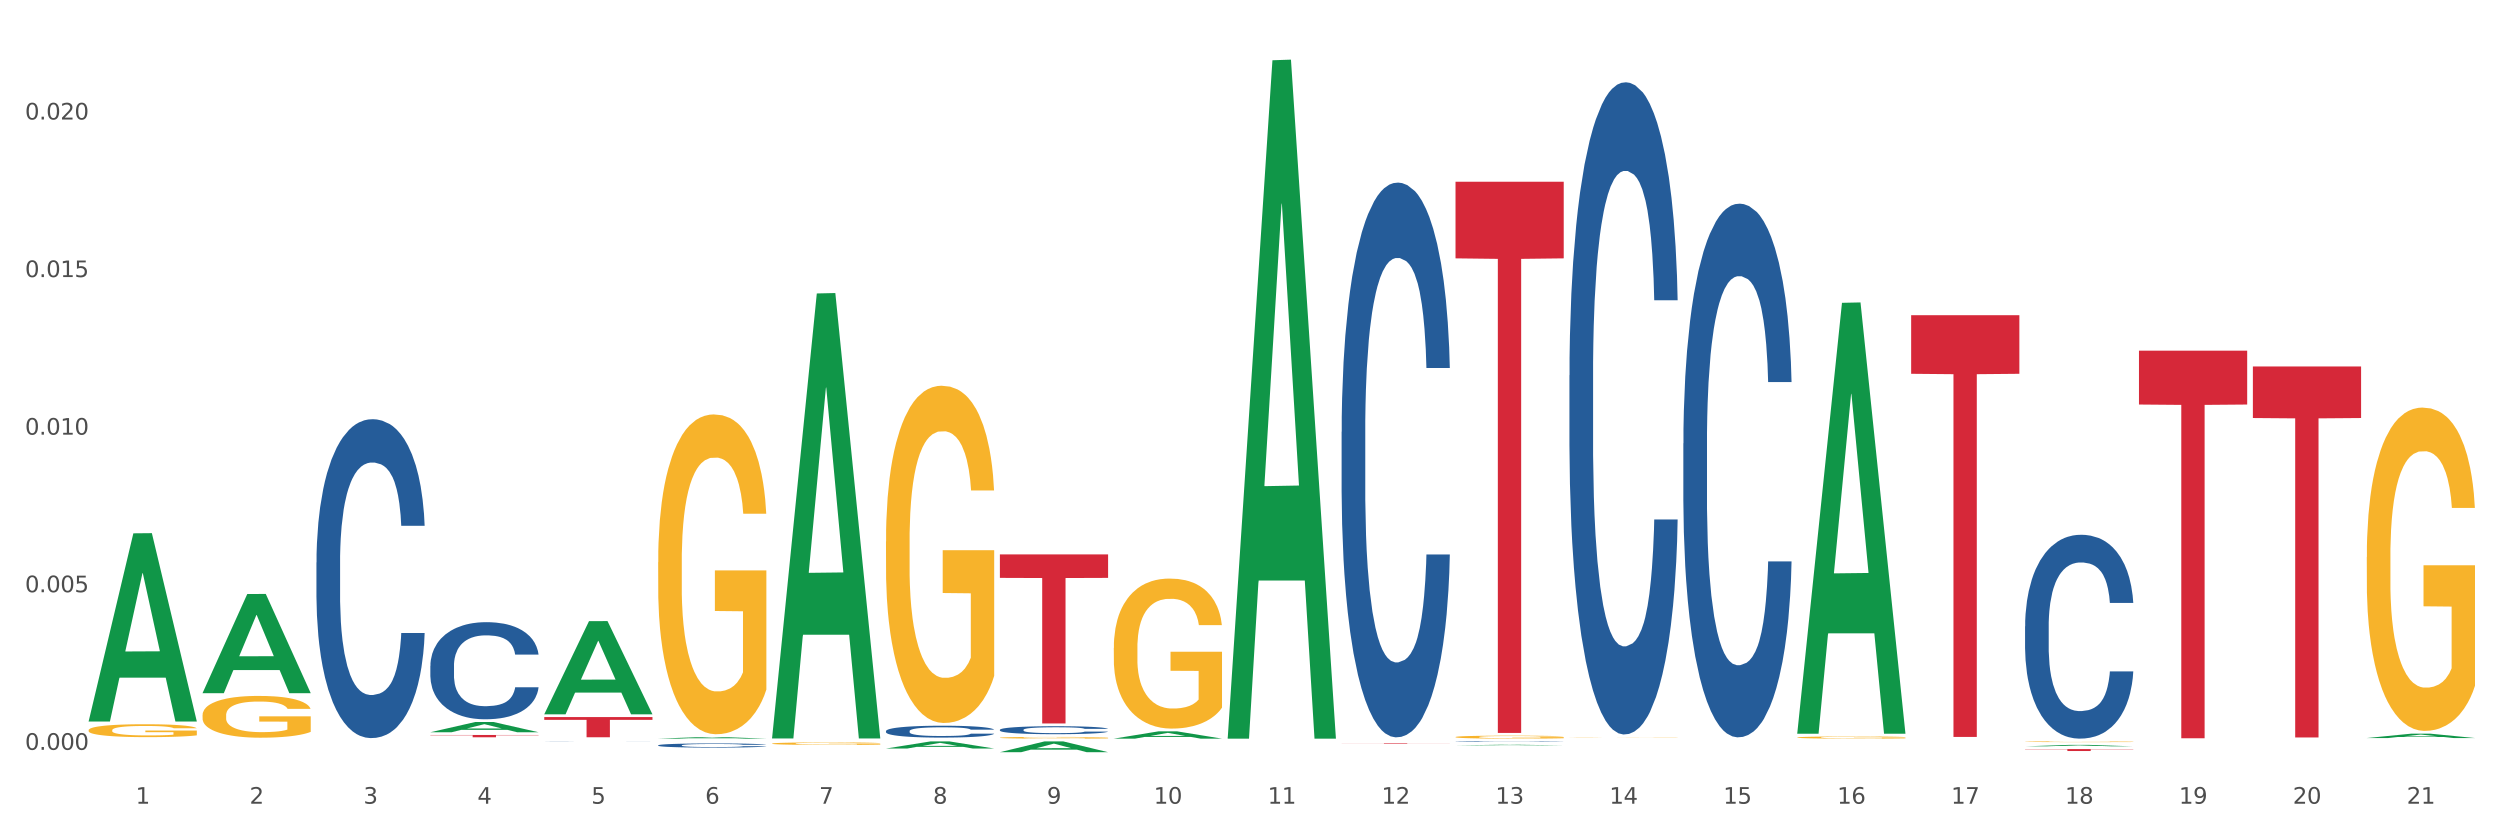 <?xml version="1.0" encoding="utf-8" standalone="no"?>
<!DOCTYPE svg PUBLIC "-//W3C//DTD SVG 1.1//EN"
  "http://www.w3.org/Graphics/SVG/1.1/DTD/svg11.dtd">
<svg xmlns:xlink="http://www.w3.org/1999/xlink" width="1080pt" height="360pt" viewBox="0 0 1080 360" xmlns="http://www.w3.org/2000/svg" version="1.1">
 <rect x="0" y="0" width="1080" height="360" fill="#333333" stroke="none"/>
 <defs>
  <style type="text/css">*{stroke-linejoin: round; stroke-linecap: butt}</style>
 </defs>
 <g id="figure_1">
  <g id="patch_1">
   <path d="M 0 360 
L 1080 360 
L 1080 0 
L 0 0 
z
" style="fill: #ffffff; stroke: #ffffff; stroke-linejoin: miter"/>
  </g>
  <g id="axes_1">
   <g id="matplotlib.axis_1">
    <g id="xtick_1">
     <g id="text_1">
      <!-- 1 -->
      <g style="fill: #4d4d4d" transform="translate(58.603 347.204) scale(0.096 -0.096)">
       <defs>
        <path id="DejaVuSans-31" d="M 794 531 
L 1825 531 
L 1825 4091 
L 703 3866 
L 703 4441 
L 1819 4666 
L 2450 4666 
L 2450 531 
L 3481 531 
L 3481 0 
L 794 0 
L 794 531 
z
" transform="scale(0.016)"/>
       </defs>
       <use xlink:href="#DejaVuSans-31"/>
      </g>
     </g>
    </g>
    <g id="xtick_2">
     <g id="text_2">
      <!-- 2 -->
      <g style="fill: #4d4d4d" transform="translate(107.811 347.204) scale(0.096 -0.096)">
       <defs>
        <path id="DejaVuSans-32" d="M 1228 531 
L 3431 531 
L 3431 0 
L 469 0 
L 469 531 
Q 828 903 1448 1529 
Q 2069 2156 2228 2338 
Q 2531 2678 2651 2914 
Q 2772 3150 2772 3378 
Q 2772 3750 2511 3984 
Q 2250 4219 1831 4219 
Q 1534 4219 1204 4116 
Q 875 4013 500 3803 
L 500 4441 
Q 881 4594 1212 4672 
Q 1544 4750 1819 4750 
Q 2544 4750 2975 4387 
Q 3406 4025 3406 3419 
Q 3406 3131 3298 2873 
Q 3191 2616 2906 2266 
Q 2828 2175 2409 1742 
Q 1991 1309 1228 531 
z
" transform="scale(0.016)"/>
       </defs>
       <use xlink:href="#DejaVuSans-32"/>
      </g>
     </g>
    </g>
    <g id="xtick_3">
     <g id="text_3">
      <!-- 3 -->
      <g style="fill: #4d4d4d" transform="translate(157.02 347.204) scale(0.096 -0.096)">
       <defs>
        <path id="DejaVuSans-33" d="M 2597 2516 
Q 3050 2419 3304 2112 
Q 3559 1806 3559 1356 
Q 3559 666 3084 287 
Q 2609 -91 1734 -91 
Q 1441 -91 1130 -33 
Q 819 25 488 141 
L 488 750 
Q 750 597 1062 519 
Q 1375 441 1716 441 
Q 2309 441 2620 675 
Q 2931 909 2931 1356 
Q 2931 1769 2642 2001 
Q 2353 2234 1838 2234 
L 1294 2234 
L 1294 2753 
L 1863 2753 
Q 2328 2753 2575 2939 
Q 2822 3125 2822 3475 
Q 2822 3834 2567 4026 
Q 2313 4219 1838 4219 
Q 1578 4219 1281 4162 
Q 984 4106 628 3988 
L 628 4550 
Q 988 4650 1302 4700 
Q 1616 4750 1894 4750 
Q 2613 4750 3031 4423 
Q 3450 4097 3450 3541 
Q 3450 3153 3228 2886 
Q 3006 2619 2597 2516 
z
" transform="scale(0.016)"/>
       </defs>
       <use xlink:href="#DejaVuSans-33"/>
      </g>
     </g>
    </g>
    <g id="xtick_4">
     <g id="text_4">
      <!-- 4 -->
      <g style="fill: #4d4d4d" transform="translate(206.228 347.204) scale(0.096 -0.096)">
       <defs>
        <path id="DejaVuSans-34" d="M 2419 4116 
L 825 1625 
L 2419 1625 
L 2419 4116 
z
M 2253 4666 
L 3047 4666 
L 3047 1625 
L 3713 1625 
L 3713 1100 
L 3047 1100 
L 3047 0 
L 2419 0 
L 2419 1100 
L 313 1100 
L 313 1709 
L 2253 4666 
z
" transform="scale(0.016)"/>
       </defs>
       <use xlink:href="#DejaVuSans-34"/>
      </g>
     </g>
    </g>
    <g id="xtick_5">
     <g id="text_5">
      <!-- 5 -->
      <g style="fill: #4d4d4d" transform="translate(255.437 347.204) scale(0.096 -0.096)">
       <defs>
        <path id="DejaVuSans-35" d="M 691 4666 
L 3169 4666 
L 3169 4134 
L 1269 4134 
L 1269 2991 
Q 1406 3038 1543 3061 
Q 1681 3084 1819 3084 
Q 2600 3084 3056 2656 
Q 3513 2228 3513 1497 
Q 3513 744 3044 326 
Q 2575 -91 1722 -91 
Q 1428 -91 1123 -41 
Q 819 9 494 109 
L 494 744 
Q 775 591 1075 516 
Q 1375 441 1709 441 
Q 2250 441 2565 725 
Q 2881 1009 2881 1497 
Q 2881 1984 2565 2268 
Q 2250 2553 1709 2553 
Q 1456 2553 1204 2497 
Q 953 2441 691 2322 
L 691 4666 
z
" transform="scale(0.016)"/>
       </defs>
       <use xlink:href="#DejaVuSans-35"/>
      </g>
     </g>
    </g>
    <g id="xtick_6">
     <g id="text_6">
      <!-- 6 -->
      <g style="fill: #4d4d4d" transform="translate(304.645 347.204) scale(0.096 -0.096)">
       <defs>
        <path id="DejaVuSans-36" d="M 2113 2584 
Q 1688 2584 1439 2293 
Q 1191 2003 1191 1497 
Q 1191 994 1439 701 
Q 1688 409 2113 409 
Q 2538 409 2786 701 
Q 3034 994 3034 1497 
Q 3034 2003 2786 2293 
Q 2538 2584 2113 2584 
z
M 3366 4563 
L 3366 3988 
Q 3128 4100 2886 4159 
Q 2644 4219 2406 4219 
Q 1781 4219 1451 3797 
Q 1122 3375 1075 2522 
Q 1259 2794 1537 2939 
Q 1816 3084 2150 3084 
Q 2853 3084 3261 2657 
Q 3669 2231 3669 1497 
Q 3669 778 3244 343 
Q 2819 -91 2113 -91 
Q 1303 -91 875 529 
Q 447 1150 447 2328 
Q 447 3434 972 4092 
Q 1497 4750 2381 4750 
Q 2619 4750 2861 4703 
Q 3103 4656 3366 4563 
z
" transform="scale(0.016)"/>
       </defs>
       <use xlink:href="#DejaVuSans-36"/>
      </g>
     </g>
    </g>
    <g id="xtick_7">
     <g id="text_7">
      <!-- 7 -->
      <g style="fill: #4d4d4d" transform="translate(353.854 347.204) scale(0.096 -0.096)">
       <defs>
        <path id="DejaVuSans-37" d="M 525 4666 
L 3525 4666 
L 3525 4397 
L 1831 0 
L 1172 0 
L 2766 4134 
L 525 4134 
L 525 4666 
z
" transform="scale(0.016)"/>
       </defs>
       <use xlink:href="#DejaVuSans-37"/>
      </g>
     </g>
    </g>
    <g id="xtick_8">
     <g id="text_8">
      <!-- 8 -->
      <g style="fill: #4d4d4d" transform="translate(403.062 347.204) scale(0.096 -0.096)">
       <defs>
        <path id="DejaVuSans-38" d="M 2034 2216 
Q 1584 2216 1326 1975 
Q 1069 1734 1069 1313 
Q 1069 891 1326 650 
Q 1584 409 2034 409 
Q 2484 409 2743 651 
Q 3003 894 3003 1313 
Q 3003 1734 2745 1975 
Q 2488 2216 2034 2216 
z
M 1403 2484 
Q 997 2584 770 2862 
Q 544 3141 544 3541 
Q 544 4100 942 4425 
Q 1341 4750 2034 4750 
Q 2731 4750 3128 4425 
Q 3525 4100 3525 3541 
Q 3525 3141 3298 2862 
Q 3072 2584 2669 2484 
Q 3125 2378 3379 2068 
Q 3634 1759 3634 1313 
Q 3634 634 3220 271 
Q 2806 -91 2034 -91 
Q 1263 -91 848 271 
Q 434 634 434 1313 
Q 434 1759 690 2068 
Q 947 2378 1403 2484 
z
M 1172 3481 
Q 1172 3119 1398 2916 
Q 1625 2713 2034 2713 
Q 2441 2713 2670 2916 
Q 2900 3119 2900 3481 
Q 2900 3844 2670 4047 
Q 2441 4250 2034 4250 
Q 1625 4250 1398 4047 
Q 1172 3844 1172 3481 
z
" transform="scale(0.016)"/>
       </defs>
       <use xlink:href="#DejaVuSans-38"/>
      </g>
     </g>
    </g>
    <g id="xtick_9">
     <g id="text_9">
      <!-- 9 -->
      <g style="fill: #4d4d4d" transform="translate(452.271 347.204) scale(0.096 -0.096)">
       <defs>
        <path id="DejaVuSans-39" d="M 703 97 
L 703 672 
Q 941 559 1184 500 
Q 1428 441 1663 441 
Q 2288 441 2617 861 
Q 2947 1281 2994 2138 
Q 2813 1869 2534 1725 
Q 2256 1581 1919 1581 
Q 1219 1581 811 2004 
Q 403 2428 403 3163 
Q 403 3881 828 4315 
Q 1253 4750 1959 4750 
Q 2769 4750 3195 4129 
Q 3622 3509 3622 2328 
Q 3622 1225 3098 567 
Q 2575 -91 1691 -91 
Q 1453 -91 1209 -44 
Q 966 3 703 97 
z
M 1959 2075 
Q 2384 2075 2632 2365 
Q 2881 2656 2881 3163 
Q 2881 3666 2632 3958 
Q 2384 4250 1959 4250 
Q 1534 4250 1286 3958 
Q 1038 3666 1038 3163 
Q 1038 2656 1286 2365 
Q 1534 2075 1959 2075 
z
" transform="scale(0.016)"/>
       </defs>
       <use xlink:href="#DejaVuSans-39"/>
      </g>
     </g>
    </g>
    <g id="xtick_10">
     <g id="text_10">
      <!-- 10 -->
      <g style="fill: #4d4d4d" transform="translate(498.425 347.204) scale(0.096 -0.096)">
       <defs>
        <path id="DejaVuSans-30" d="M 2034 4250 
Q 1547 4250 1301 3770 
Q 1056 3291 1056 2328 
Q 1056 1369 1301 889 
Q 1547 409 2034 409 
Q 2525 409 2770 889 
Q 3016 1369 3016 2328 
Q 3016 3291 2770 3770 
Q 2525 4250 2034 4250 
z
M 2034 4750 
Q 2819 4750 3233 4129 
Q 3647 3509 3647 2328 
Q 3647 1150 3233 529 
Q 2819 -91 2034 -91 
Q 1250 -91 836 529 
Q 422 1150 422 2328 
Q 422 3509 836 4129 
Q 1250 4750 2034 4750 
z
" transform="scale(0.016)"/>
       </defs>
       <use xlink:href="#DejaVuSans-31"/>
       <use xlink:href="#DejaVuSans-30" transform="translate(63.623 0)"/>
      </g>
     </g>
    </g>
    <g id="xtick_11">
     <g id="text_11">
      <!-- 11 -->
      <g style="fill: #4d4d4d" transform="translate(547.634 347.204) scale(0.096 -0.096)">
       <use xlink:href="#DejaVuSans-31"/>
       <use xlink:href="#DejaVuSans-31" transform="translate(63.623 0)"/>
      </g>
     </g>
    </g>
    <g id="xtick_12">
     <g id="text_12">
      <!-- 12 -->
      <g style="fill: #4d4d4d" transform="translate(596.842 347.204) scale(0.096 -0.096)">
       <use xlink:href="#DejaVuSans-31"/>
       <use xlink:href="#DejaVuSans-32" transform="translate(63.623 0)"/>
      </g>
     </g>
    </g>
    <g id="xtick_13">
     <g id="text_13">
      <!-- 13 -->
      <g style="fill: #4d4d4d" transform="translate(646.05 347.204) scale(0.096 -0.096)">
       <use xlink:href="#DejaVuSans-31"/>
       <use xlink:href="#DejaVuSans-33" transform="translate(63.623 0)"/>
      </g>
     </g>
    </g>
    <g id="xtick_14">
     <g id="text_14">
      <!-- 14 -->
      <g style="fill: #4d4d4d" transform="translate(695.259 347.204) scale(0.096 -0.096)">
       <use xlink:href="#DejaVuSans-31"/>
       <use xlink:href="#DejaVuSans-34" transform="translate(63.623 0)"/>
      </g>
     </g>
    </g>
    <g id="xtick_15">
     <g id="text_15">
      <!-- 15 -->
      <g style="fill: #4d4d4d" transform="translate(744.467 347.204) scale(0.096 -0.096)">
       <use xlink:href="#DejaVuSans-31"/>
       <use xlink:href="#DejaVuSans-35" transform="translate(63.623 0)"/>
      </g>
     </g>
    </g>
    <g id="xtick_16">
     <g id="text_16">
      <!-- 16 -->
      <g style="fill: #4d4d4d" transform="translate(793.676 347.204) scale(0.096 -0.096)">
       <use xlink:href="#DejaVuSans-31"/>
       <use xlink:href="#DejaVuSans-36" transform="translate(63.623 0)"/>
      </g>
     </g>
    </g>
    <g id="xtick_17">
     <g id="text_17">
      <!-- 17 -->
      <g style="fill: #4d4d4d" transform="translate(842.884 347.204) scale(0.096 -0.096)">
       <use xlink:href="#DejaVuSans-31"/>
       <use xlink:href="#DejaVuSans-37" transform="translate(63.623 0)"/>
      </g>
     </g>
    </g>
    <g id="xtick_18">
     <g id="text_18">
      <!-- 18 -->
      <g style="fill: #4d4d4d" transform="translate(892.093 347.204) scale(0.096 -0.096)">
       <use xlink:href="#DejaVuSans-31"/>
       <use xlink:href="#DejaVuSans-38" transform="translate(63.623 0)"/>
      </g>
     </g>
    </g>
    <g id="xtick_19">
     <g id="text_19">
      <!-- 19 -->
      <g style="fill: #4d4d4d" transform="translate(941.301 347.204) scale(0.096 -0.096)">
       <use xlink:href="#DejaVuSans-31"/>
       <use xlink:href="#DejaVuSans-39" transform="translate(63.623 0)"/>
      </g>
     </g>
    </g>
    <g id="xtick_20">
     <g id="text_20">
      <!-- 20 -->
      <g style="fill: #4d4d4d" transform="translate(990.51 347.204) scale(0.096 -0.096)">
       <use xlink:href="#DejaVuSans-32"/>
       <use xlink:href="#DejaVuSans-30" transform="translate(63.623 0)"/>
      </g>
     </g>
    </g>
    <g id="xtick_21">
     <g id="text_21">
      <!-- 21 -->
      <g style="fill: #4d4d4d" transform="translate(1039.718 347.204) scale(0.096 -0.096)">
       <use xlink:href="#DejaVuSans-32"/>
       <use xlink:href="#DejaVuSans-31" transform="translate(63.623 0)"/>
      </g>
     </g>
    </g>
    <g id="xtick_22"/>
    <g id="xtick_23"/>
    <g id="xtick_24"/>
    <g id="xtick_25"/>
    <g id="xtick_26"/>
    <g id="xtick_27"/>
    <g id="xtick_28"/>
    <g id="xtick_29"/>
    <g id="xtick_30"/>
    <g id="xtick_31"/>
    <g id="xtick_32"/>
    <g id="xtick_33"/>
    <g id="xtick_34"/>
    <g id="xtick_35"/>
    <g id="xtick_36"/>
    <g id="xtick_37"/>
    <g id="xtick_38"/>
    <g id="xtick_39"/>
    <g id="xtick_40"/>
    <g id="xtick_41"/>
   </g>
   <g id="matplotlib.axis_2">
    <g id="ytick_1">
     <g id="text_22">
      <!-- 0.000 -->
      <g style="fill: #4d4d4d" transform="translate(10.8 323.919) scale(0.096 -0.096)">
       <defs>
        <path id="DejaVuSans-2e" d="M 684 794 
L 1344 794 
L 1344 0 
L 684 0 
L 684 794 
z
" transform="scale(0.016)"/>
       </defs>
       <use xlink:href="#DejaVuSans-30"/>
       <use xlink:href="#DejaVuSans-2e" transform="translate(63.623 0)"/>
       <use xlink:href="#DejaVuSans-30" transform="translate(95.41 0)"/>
       <use xlink:href="#DejaVuSans-30" transform="translate(159.033 0)"/>
       <use xlink:href="#DejaVuSans-30" transform="translate(222.656 0)"/>
      </g>
     </g>
    </g>
    <g id="ytick_2">
     <g id="text_23">
      <!-- 0.005 -->
      <g style="fill: #4d4d4d" transform="translate(10.8 255.847) scale(0.096 -0.096)">
       <use xlink:href="#DejaVuSans-30"/>
       <use xlink:href="#DejaVuSans-2e" transform="translate(63.623 0)"/>
       <use xlink:href="#DejaVuSans-30" transform="translate(95.41 0)"/>
       <use xlink:href="#DejaVuSans-30" transform="translate(159.033 0)"/>
       <use xlink:href="#DejaVuSans-35" transform="translate(222.656 0)"/>
      </g>
     </g>
    </g>
    <g id="ytick_3">
     <g id="text_24">
      <!-- 0.010 -->
      <g style="fill: #4d4d4d" transform="translate(10.8 187.775) scale(0.096 -0.096)">
       <use xlink:href="#DejaVuSans-30"/>
       <use xlink:href="#DejaVuSans-2e" transform="translate(63.623 0)"/>
       <use xlink:href="#DejaVuSans-30" transform="translate(95.41 0)"/>
       <use xlink:href="#DejaVuSans-31" transform="translate(159.033 0)"/>
       <use xlink:href="#DejaVuSans-30" transform="translate(222.656 0)"/>
      </g>
     </g>
    </g>
    <g id="ytick_4">
     <g id="text_25">
      <!-- 0.015 -->
      <g style="fill: #4d4d4d" transform="translate(10.8 119.703) scale(0.096 -0.096)">
       <use xlink:href="#DejaVuSans-30"/>
       <use xlink:href="#DejaVuSans-2e" transform="translate(63.623 0)"/>
       <use xlink:href="#DejaVuSans-30" transform="translate(95.41 0)"/>
       <use xlink:href="#DejaVuSans-31" transform="translate(159.033 0)"/>
       <use xlink:href="#DejaVuSans-35" transform="translate(222.656 0)"/>
      </g>
     </g>
    </g>
    <g id="ytick_5">
     <g id="text_26">
      <!-- 0.020 -->
      <g style="fill: #4d4d4d" transform="translate(10.8 51.631) scale(0.096 -0.096)">
       <use xlink:href="#DejaVuSans-30"/>
       <use xlink:href="#DejaVuSans-2e" transform="translate(63.623 0)"/>
       <use xlink:href="#DejaVuSans-30" transform="translate(95.41 0)"/>
       <use xlink:href="#DejaVuSans-32" transform="translate(159.033 0)"/>
       <use xlink:href="#DejaVuSans-30" transform="translate(222.656 0)"/>
      </g>
     </g>
    </g>
    <g id="ytick_6"/>
    <g id="ytick_7"/>
    <g id="ytick_8"/>
    <g id="ytick_9"/>
   </g>
   <g id="PolyCollection_1">
    <path d="M 38.283 311.54 
L 38.331 311.463 
L 57.609 230.395 
L 65.609 230.319 
L 85.031 311.693 
L 75.778 311.693 
L 71.585 292.744 
L 51.681 292.744 
L 51.536 293.049 
L 47.488 311.693 
L 38.283 311.693 
L 38.283 311.54 
L 54.187 281.435 
L 69.079 281.359 
L 61.705 247.663 
L 61.609 247.51 
L 61.512 247.74 
L 54.139 281.359 
L 54.187 281.435 
L 38.283 311.54 
z
" clip-path="url(#pc0edd11cb2)" style="fill: #109648"/>
    <path d="M 333.534 321.225 
L 333.589 321.224 
L 333.589 321.188 
L 333.699 321.157 
L 334.251 321.083 
L 335.079 321.021 
L 335.686 320.988 
L 336.293 320.961 
L 337.011 320.934 
L 337.894 320.906 
L 339.494 320.865 
L 340.488 320.844 
L 341.702 320.822 
L 343.91 320.79 
L 345.51 320.772 
L 347.166 320.757 
L 349.871 320.739 
L 351.637 320.731 
L 353.513 320.725 
L 355.776 320.721 
L 357.487 320.72 
L 361.24 320.723 
L 364.441 320.732 
L 365.987 320.739 
L 367.974 320.751 
L 369.022 320.759 
L 370.733 320.775 
L 372.5 320.796 
L 373.714 320.814 
L 375.535 320.848 
L 376.915 320.882 
L 378.184 320.924 
L 378.847 320.953 
L 379.343 320.98 
L 379.785 321.011 
L 380.227 321.06 
L 370.292 321.06 
L 369.906 321.025 
L 369.298 320.992 
L 368.415 320.96 
L 367.643 320.94 
L 366.318 320.915 
L 365.104 320.899 
L 363.834 320.887 
L 362.289 320.877 
L 361.075 320.872 
L 359.364 320.868 
L 355.997 320.869 
L 353.734 320.877 
L 352.189 320.887 
L 351.195 320.896 
L 350.312 320.906 
L 349.319 320.92 
L 348.16 320.941 
L 347.332 320.96 
L 346.504 320.984 
L 345.842 321.008 
L 345.234 321.036 
L 344.738 321.066 
L 344.351 321.097 
L 344.02 321.135 
L 343.744 321.197 
L 343.744 321.334 
L 343.855 321.365 
L 344.131 321.406 
L 344.462 321.437 
L 345.014 321.474 
L 345.51 321.499 
L 346.449 321.535 
L 347.497 321.565 
L 348.325 321.584 
L 349.153 321.6 
L 350.588 321.622 
L 352.189 321.64 
L 353.569 321.651 
L 355.445 321.661 
L 356.715 321.665 
L 357.818 321.667 
L 360.523 321.667 
L 362.455 321.664 
L 364.607 321.657 
L 366.263 321.648 
L 367.643 321.637 
L 369.188 321.619 
L 370.181 321.602 
L 370.181 321.393 
L 358.039 321.392 
L 358.039 321.253 
L 380.282 321.253 
L 380.282 321.661 
L 379.343 321.682 
L 378.295 321.701 
L 377.191 321.718 
L 375.535 321.739 
L 373.548 321.759 
L 371.782 321.773 
L 369.906 321.785 
L 367.698 321.796 
L 364.828 321.806 
L 363.062 321.81 
L 360.854 321.813 
L 358.26 321.814 
L 355.997 321.812 
L 353.789 321.807 
L 351.471 321.798 
L 349.208 321.785 
L 347.497 321.772 
L 345.786 321.756 
L 343.965 321.735 
L 342.53 321.715 
L 341.426 321.697 
L 340.212 321.674 
L 338.887 321.644 
L 337.894 321.617 
L 337.011 321.589 
L 336.073 321.553 
L 335.41 321.522 
L 334.748 321.483 
L 334.362 321.454 
L 333.92 321.409 
L 333.589 321.346 
L 333.534 321.225 
z
" clip-path="url(#pc0edd11cb2)" style="fill: #f7b32b"/>
    <path d="M 382.742 233.959 
L 382.797 233.826 
L 382.797 229.036 
L 382.908 224.911 
L 383.46 214.932 
L 384.288 206.682 
L 384.895 202.292 
L 385.502 198.699 
L 386.219 195.107 
L 387.102 191.381 
L 388.703 185.926 
L 389.696 183.132 
L 390.911 180.204 
L 393.118 175.947 
L 394.719 173.552 
L 396.375 171.556 
L 399.079 169.161 
L 400.845 168.096 
L 402.722 167.298 
L 404.985 166.766 
L 406.696 166.633 
L 410.449 167.032 
L 413.65 168.229 
L 415.195 169.161 
L 417.182 170.757 
L 418.231 171.822 
L 419.942 173.951 
L 421.708 176.745 
L 422.922 179.14 
L 424.744 183.664 
L 426.123 188.188 
L 427.393 193.776 
L 428.055 197.635 
L 428.552 201.227 
L 428.993 205.352 
L 429.435 211.872 
L 419.5 211.872 
L 419.114 207.215 
L 418.507 202.824 
L 417.624 198.566 
L 416.851 195.905 
L 415.526 192.579 
L 414.312 190.45 
L 413.043 188.853 
L 411.497 187.522 
L 410.283 186.857 
L 408.572 186.325 
L 405.205 186.458 
L 402.943 187.522 
L 401.397 188.853 
L 400.404 190.051 
L 399.521 191.381 
L 398.527 193.244 
L 397.368 196.038 
L 396.54 198.566 
L 395.712 201.759 
L 395.05 204.953 
L 394.443 208.678 
L 393.946 212.67 
L 393.56 216.795 
L 393.229 221.851 
L 392.953 230.233 
L 392.953 248.462 
L 393.063 252.587 
L 393.339 258.042 
L 393.67 262.167 
L 394.222 267.09 
L 394.719 270.416 
L 395.657 275.206 
L 396.706 279.198 
L 397.534 281.726 
L 398.362 283.855 
L 399.797 286.782 
L 401.397 289.177 
L 402.777 290.641 
L 404.654 291.971 
L 405.923 292.503 
L 407.027 292.77 
L 409.731 292.77 
L 411.663 292.37 
L 413.816 291.439 
L 415.471 290.241 
L 416.851 288.778 
L 418.396 286.383 
L 419.39 284.121 
L 419.39 256.312 
L 407.248 256.179 
L 407.248 237.684 
L 429.49 237.684 
L 429.49 291.971 
L 428.552 294.765 
L 427.503 297.293 
L 426.399 299.555 
L 424.744 302.35 
L 422.757 305.011 
L 420.991 306.873 
L 419.114 308.47 
L 416.906 309.934 
L 414.036 311.264 
L 412.27 311.797 
L 410.062 312.196 
L 407.468 312.329 
L 405.205 312.063 
L 402.998 311.397 
L 400.68 310.2 
L 398.417 308.47 
L 396.706 306.74 
L 394.995 304.611 
L 393.174 301.817 
L 391.739 299.156 
L 390.635 296.761 
L 389.42 293.701 
L 388.096 289.709 
L 387.102 286.117 
L 386.219 282.391 
L 385.281 277.601 
L 384.619 273.476 
L 383.956 268.287 
L 383.57 264.429 
L 383.128 258.441 
L 382.797 250.059 
L 382.742 233.959 
z
" clip-path="url(#pc0edd11cb2)" style="fill: #f7b32b"/>
    <path d="M 431.951 318.697 
L 432.006 318.696 
L 432.006 318.672 
L 432.116 318.651 
L 432.668 318.6 
L 433.496 318.558 
L 434.103 318.536 
L 434.71 318.518 
L 435.428 318.5 
L 436.311 318.481 
L 437.911 318.453 
L 438.905 318.439 
L 440.119 318.424 
L 442.327 318.403 
L 443.927 318.39 
L 445.583 318.38 
L 448.288 318.368 
L 450.054 318.363 
L 451.93 318.359 
L 454.193 318.356 
L 455.904 318.355 
L 459.657 318.357 
L 462.858 318.364 
L 464.404 318.368 
L 466.391 318.376 
L 467.439 318.382 
L 469.15 318.392 
L 470.916 318.407 
L 472.131 318.419 
L 473.952 318.442 
L 475.332 318.465 
L 476.601 318.493 
L 477.264 318.512 
L 477.76 318.531 
L 478.202 318.552 
L 478.643 318.585 
L 468.709 318.585 
L 468.322 318.561 
L 467.715 318.539 
L 466.832 318.517 
L 466.06 318.504 
L 464.735 318.487 
L 463.521 318.476 
L 462.251 318.468 
L 460.706 318.461 
L 459.492 318.458 
L 457.781 318.455 
L 454.414 318.456 
L 452.151 318.461 
L 450.606 318.468 
L 449.612 318.474 
L 448.729 318.481 
L 447.736 318.49 
L 446.577 318.504 
L 445.749 318.517 
L 444.921 318.533 
L 444.259 318.55 
L 443.651 318.568 
L 443.155 318.589 
L 442.768 318.61 
L 442.437 318.635 
L 442.161 318.678 
L 442.161 318.77 
L 442.272 318.791 
L 442.548 318.819 
L 442.879 318.839 
L 443.431 318.864 
L 443.927 318.881 
L 444.866 318.905 
L 445.914 318.926 
L 446.742 318.939 
L 447.57 318.949 
L 449.005 318.964 
L 450.606 318.976 
L 451.985 318.984 
L 453.862 318.99 
L 455.131 318.993 
L 456.235 318.994 
L 458.94 318.994 
L 460.871 318.992 
L 463.024 318.988 
L 464.68 318.982 
L 466.06 318.974 
L 467.605 318.962 
L 468.598 318.951 
L 468.598 318.81 
L 456.456 318.809 
L 456.456 318.715 
L 478.699 318.715 
L 478.699 318.99 
L 477.76 319.005 
L 476.712 319.017 
L 475.608 319.029 
L 473.952 319.043 
L 471.965 319.056 
L 470.199 319.066 
L 468.322 319.074 
L 466.115 319.081 
L 463.245 319.088 
L 461.479 319.091 
L 459.271 319.093 
L 456.677 319.094 
L 454.414 319.092 
L 452.206 319.089 
L 449.888 319.083 
L 447.625 319.074 
L 445.914 319.065 
L 444.203 319.054 
L 442.382 319.04 
L 440.947 319.027 
L 439.843 319.015 
L 438.629 318.999 
L 437.304 318.979 
L 436.311 318.961 
L 435.428 318.942 
L 434.489 318.918 
L 433.827 318.897 
L 433.165 318.87 
L 432.778 318.851 
L 432.337 318.821 
L 432.006 318.778 
L 431.951 318.697 
z
" clip-path="url(#pc0edd11cb2)" style="fill: #f7b32b"/>
    <path d="M 481.159 279.893 
L 481.214 279.834 
L 481.214 277.703 
L 481.325 275.868 
L 481.877 271.428 
L 482.704 267.758 
L 483.312 265.804 
L 483.919 264.206 
L 484.636 262.608 
L 485.519 260.95 
L 487.12 258.523 
L 488.113 257.28 
L 489.328 255.978 
L 491.535 254.083 
L 493.136 253.018 
L 494.792 252.13 
L 497.496 251.064 
L 499.262 250.591 
L 501.139 250.235 
L 503.402 249.999 
L 505.113 249.94 
L 508.866 250.117 
L 512.067 250.65 
L 513.612 251.064 
L 515.599 251.775 
L 516.648 252.248 
L 518.359 253.195 
L 520.125 254.438 
L 521.339 255.504 
L 523.161 257.517 
L 524.54 259.529 
L 525.81 262.016 
L 526.472 263.732 
L 526.969 265.331 
L 527.41 267.166 
L 527.852 270.066 
L 517.917 270.066 
L 517.531 267.994 
L 516.924 266.041 
L 516.041 264.147 
L 515.268 262.963 
L 513.943 261.483 
L 512.729 260.536 
L 511.46 259.825 
L 509.914 259.233 
L 508.7 258.937 
L 506.989 258.701 
L 503.622 258.76 
L 501.359 259.233 
L 499.814 259.825 
L 498.821 260.358 
L 497.938 260.95 
L 496.944 261.779 
L 495.785 263.022 
L 494.957 264.147 
L 494.129 265.567 
L 493.467 266.988 
L 492.86 268.646 
L 492.363 270.422 
L 491.977 272.257 
L 491.646 274.506 
L 491.37 278.236 
L 491.37 286.345 
L 491.48 288.181 
L 491.756 290.608 
L 492.087 292.443 
L 492.639 294.633 
L 493.136 296.113 
L 494.074 298.244 
L 495.123 300.02 
L 495.951 301.145 
L 496.779 302.092 
L 498.214 303.394 
L 499.814 304.46 
L 501.194 305.111 
L 503.07 305.703 
L 504.34 305.94 
L 505.444 306.058 
L 508.148 306.058 
L 510.08 305.88 
L 512.232 305.466 
L 513.888 304.933 
L 515.268 304.282 
L 516.813 303.217 
L 517.807 302.21 
L 517.807 289.838 
L 505.664 289.779 
L 505.664 281.551 
L 527.907 281.551 
L 527.907 305.703 
L 526.969 306.946 
L 525.92 308.071 
L 524.816 309.077 
L 523.161 310.32 
L 521.174 311.504 
L 519.407 312.333 
L 517.531 313.043 
L 515.323 313.694 
L 512.453 314.286 
L 510.687 314.523 
L 508.479 314.701 
L 505.885 314.76 
L 503.622 314.641 
L 501.415 314.346 
L 499.097 313.813 
L 496.834 313.043 
L 495.123 312.274 
L 493.412 311.326 
L 491.59 310.083 
L 490.155 308.899 
L 489.052 307.834 
L 487.837 306.472 
L 486.513 304.696 
L 485.519 303.098 
L 484.636 301.441 
L 483.698 299.31 
L 483.036 297.474 
L 482.373 295.166 
L 481.987 293.449 
L 481.545 290.785 
L 481.214 287.056 
L 481.159 279.893 
z
" clip-path="url(#pc0edd11cb2)" style="fill: #f7b32b"/>
    <path d="M 628.784 318.399 
L 628.84 318.398 
L 628.84 318.355 
L 628.95 318.319 
L 629.502 318.23 
L 630.33 318.157 
L 630.937 318.118 
L 631.544 318.086 
L 632.262 318.054 
L 633.145 318.021 
L 634.745 317.973 
L 635.739 317.948 
L 636.953 317.922 
L 639.161 317.885 
L 640.761 317.863 
L 642.417 317.846 
L 645.121 317.824 
L 646.888 317.815 
L 648.764 317.808 
L 651.027 317.803 
L 652.738 317.802 
L 656.491 317.806 
L 659.692 317.816 
L 661.238 317.824 
L 663.224 317.839 
L 664.273 317.848 
L 665.984 317.867 
L 667.75 317.892 
L 668.965 317.913 
L 670.786 317.953 
L 672.166 317.993 
L 673.435 318.043 
L 674.097 318.077 
L 674.594 318.109 
L 675.036 318.145 
L 675.477 318.203 
L 665.543 318.203 
L 665.156 318.162 
L 664.549 318.123 
L 663.666 318.085 
L 662.893 318.062 
L 661.569 318.032 
L 660.354 318.013 
L 659.085 317.999 
L 657.54 317.987 
L 656.325 317.981 
L 654.614 317.977 
L 651.248 317.978 
L 648.985 317.987 
L 647.439 317.999 
L 646.446 318.01 
L 645.563 318.021 
L 644.569 318.038 
L 643.41 318.063 
L 642.583 318.085 
L 641.755 318.113 
L 641.092 318.142 
L 640.485 318.175 
L 639.988 318.21 
L 639.602 318.247 
L 639.271 318.292 
L 638.995 318.366 
L 638.995 318.527 
L 639.105 318.564 
L 639.381 318.612 
L 639.712 318.649 
L 640.264 318.693 
L 640.761 318.722 
L 641.699 318.765 
L 642.748 318.8 
L 643.576 318.822 
L 644.404 318.841 
L 645.839 318.867 
L 647.439 318.888 
L 648.819 318.901 
L 650.696 318.913 
L 651.965 318.918 
L 653.069 318.92 
L 655.774 318.92 
L 657.705 318.917 
L 659.858 318.908 
L 661.514 318.898 
L 662.893 318.885 
L 664.439 318.864 
L 665.432 318.844 
L 665.432 318.597 
L 653.29 318.596 
L 653.29 318.432 
L 675.532 318.432 
L 675.532 318.913 
L 674.594 318.938 
L 673.545 318.96 
L 672.442 318.98 
L 670.786 319.005 
L 668.799 319.029 
L 667.033 319.045 
L 665.156 319.059 
L 662.949 319.072 
L 660.079 319.084 
L 658.312 319.089 
L 656.105 319.092 
L 653.511 319.094 
L 651.248 319.091 
L 649.04 319.085 
L 646.722 319.075 
L 644.459 319.059 
L 642.748 319.044 
L 641.037 319.025 
L 639.216 319 
L 637.781 318.977 
L 636.677 318.956 
L 635.463 318.928 
L 634.138 318.893 
L 633.145 318.861 
L 632.262 318.828 
L 631.323 318.786 
L 630.661 318.749 
L 629.999 318.703 
L 629.612 318.669 
L 629.171 318.616 
L 628.84 318.542 
L 628.784 318.399 
z
" clip-path="url(#pc0edd11cb2)" style="fill: #f7b32b"/>
    <path d="M 973.244 158.311 
L 1019.992 158.311 
L 1019.992 180.584 
L 1001.603 180.734 
L 1001.603 318.582 
L 991.522 318.582 
L 991.522 180.734 
L 973.244 180.584 
L 973.244 158.462 
L 973.244 158.311 
z
" clip-path="url(#pc0edd11cb2)" style="fill: #d62839"/>
    <path d="M 874.827 323.601 
L 921.575 323.601 
L 921.575 323.718 
L 903.186 323.719 
L 903.186 324.442 
L 893.105 324.442 
L 893.105 323.719 
L 874.827 323.718 
L 874.827 323.602 
L 874.827 323.601 
z
" clip-path="url(#pc0edd11cb2)" style="fill: #d62839"/>
    <path d="M 825.618 136.159 
L 872.366 136.159 
L 872.366 161.479 
L 853.977 161.65 
L 853.977 318.36 
L 843.896 318.36 
L 843.896 161.65 
L 825.618 161.479 
L 825.618 136.33 
L 825.618 136.159 
z
" clip-path="url(#pc0edd11cb2)" style="fill: #d62839"/>
    <path d="M 628.784 78.521 
L 675.532 78.521 
L 675.532 111.61 
L 657.143 111.833 
L 657.143 316.624 
L 647.063 316.624 
L 647.063 111.833 
L 628.784 111.61 
L 628.784 78.745 
L 628.784 78.521 
z
" clip-path="url(#pc0edd11cb2)" style="fill: #d62839"/>
    <path d="M 579.576 320.993 
L 626.324 320.993 
L 626.324 321.027 
L 607.935 321.027 
L 607.935 321.235 
L 597.854 321.235 
L 597.854 321.027 
L 579.576 321.027 
L 579.576 320.994 
L 579.576 320.993 
z
" clip-path="url(#pc0edd11cb2)" style="fill: #d62839"/>
    <path d="M 431.951 239.491 
L 478.699 239.491 
L 478.699 249.643 
L 460.31 249.711 
L 460.31 312.542 
L 450.229 312.542 
L 450.229 249.711 
L 431.951 249.643 
L 431.951 239.559 
L 431.951 239.491 
z
" clip-path="url(#pc0edd11cb2)" style="fill: #d62839"/>
    <path d="M 235.117 309.774 
L 281.865 309.774 
L 281.865 310.987 
L 263.476 310.995 
L 263.476 318.502 
L 253.395 318.502 
L 253.395 310.995 
L 235.117 310.987 
L 235.117 309.782 
L 235.117 309.774 
z
" clip-path="url(#pc0edd11cb2)" style="fill: #d62839"/>
    <path d="M 185.908 317.508 
L 232.656 317.508 
L 232.656 317.646 
L 214.267 317.647 
L 214.267 318.504 
L 204.187 318.504 
L 204.187 317.647 
L 185.908 317.646 
L 185.908 317.509 
L 185.908 317.508 
z
" clip-path="url(#pc0edd11cb2)" style="fill: #d62839"/>
    <path d="M 677.993 318.536 
L 678.048 318.536 
L 678.048 318.533 
L 678.158 318.529 
L 678.71 318.522 
L 679.538 318.515 
L 680.145 318.512 
L 680.752 318.509 
L 681.47 318.506 
L 682.353 318.503 
L 683.954 318.499 
L 684.947 318.497 
L 686.161 318.495 
L 688.369 318.491 
L 689.97 318.489 
L 691.625 318.488 
L 694.33 318.486 
L 696.096 318.485 
L 697.973 318.485 
L 700.235 318.484 
L 701.946 318.484 
L 705.699 318.484 
L 708.901 318.485 
L 710.446 318.486 
L 712.433 318.487 
L 713.482 318.488 
L 715.193 318.49 
L 716.959 318.492 
L 718.173 318.494 
L 719.994 318.497 
L 721.374 318.501 
L 722.644 318.505 
L 723.306 318.508 
L 723.803 318.511 
L 724.244 318.514 
L 724.686 318.519 
L 714.751 318.519 
L 714.365 318.516 
L 713.758 318.512 
L 712.874 318.509 
L 712.102 318.507 
L 710.777 318.504 
L 709.563 318.503 
L 708.294 318.501 
L 706.748 318.5 
L 705.534 318.5 
L 703.823 318.499 
L 700.456 318.499 
L 698.193 318.5 
L 696.648 318.501 
L 695.654 318.502 
L 694.771 318.503 
L 693.778 318.505 
L 692.619 318.507 
L 691.791 318.509 
L 690.963 318.511 
L 690.301 318.514 
L 689.694 318.517 
L 689.197 318.52 
L 688.811 318.523 
L 688.479 318.527 
L 688.203 318.534 
L 688.203 318.548 
L 688.314 318.551 
L 688.59 318.555 
L 688.921 318.558 
L 689.473 318.562 
L 689.97 318.565 
L 690.908 318.569 
L 691.957 318.572 
L 692.784 318.574 
L 693.612 318.575 
L 695.047 318.578 
L 696.648 318.579 
L 698.028 318.581 
L 699.904 318.582 
L 701.174 318.582 
L 702.278 318.582 
L 704.982 318.582 
L 706.914 318.582 
L 709.066 318.581 
L 710.722 318.58 
L 712.102 318.579 
L 713.647 318.577 
L 714.641 318.576 
L 714.641 318.554 
L 702.498 318.554 
L 702.498 318.539 
L 724.741 318.539 
L 724.741 318.582 
L 723.803 318.584 
L 722.754 318.586 
L 721.65 318.588 
L 719.994 318.59 
L 718.007 318.592 
L 716.241 318.593 
L 714.365 318.594 
L 712.157 318.596 
L 709.287 318.597 
L 707.521 318.597 
L 705.313 318.597 
L 702.719 318.598 
L 700.456 318.597 
L 698.248 318.597 
L 695.93 318.596 
L 693.667 318.594 
L 691.957 318.593 
L 690.246 318.591 
L 688.424 318.589 
L 686.989 318.587 
L 685.885 318.585 
L 684.671 318.583 
L 683.347 318.58 
L 682.353 318.577 
L 681.47 318.574 
L 680.532 318.57 
L 679.869 318.567 
L 679.207 318.563 
L 678.821 318.56 
L 678.379 318.556 
L 678.048 318.549 
L 677.993 318.536 
z
" clip-path="url(#pc0edd11cb2)" style="fill: #f7b32b"/>
    <path d="M 776.41 318.59 
L 776.465 318.589 
L 776.465 318.558 
L 776.575 318.531 
L 777.127 318.467 
L 777.955 318.414 
L 778.562 318.386 
L 779.169 318.363 
L 779.887 318.34 
L 780.77 318.316 
L 782.371 318.281 
L 783.364 318.263 
L 784.578 318.244 
L 786.786 318.217 
L 788.386 318.201 
L 790.042 318.188 
L 792.747 318.173 
L 794.513 318.166 
L 796.389 318.161 
L 798.652 318.157 
L 800.363 318.157 
L 804.116 318.159 
L 807.318 318.167 
L 808.863 318.173 
L 810.85 318.183 
L 811.898 318.19 
L 813.609 318.204 
L 815.376 318.222 
L 816.59 318.237 
L 818.411 318.266 
L 819.791 318.295 
L 821.06 318.331 
L 821.723 318.356 
L 822.219 318.379 
L 822.661 318.406 
L 823.103 318.448 
L 813.168 318.448 
L 812.782 318.418 
L 812.174 318.389 
L 811.291 318.362 
L 810.519 318.345 
L 809.194 318.323 
L 807.98 318.31 
L 806.71 318.3 
L 805.165 318.291 
L 803.951 318.287 
L 802.24 318.283 
L 798.873 318.284 
L 796.61 318.291 
L 795.065 318.3 
L 794.071 318.307 
L 793.188 318.316 
L 792.195 318.328 
L 791.036 318.346 
L 790.208 318.362 
L 789.38 318.383 
L 788.718 318.403 
L 788.111 318.427 
L 787.614 318.453 
L 787.227 318.479 
L 786.896 318.512 
L 786.62 318.566 
L 786.62 318.683 
L 786.731 318.709 
L 787.007 318.744 
L 787.338 318.771 
L 787.89 318.803 
L 788.386 318.824 
L 789.325 318.855 
L 790.373 318.881 
L 791.201 318.897 
L 792.029 318.91 
L 793.464 318.929 
L 795.065 318.945 
L 796.445 318.954 
L 798.321 318.963 
L 799.591 318.966 
L 800.694 318.968 
L 803.399 318.968 
L 805.331 318.965 
L 807.483 318.959 
L 809.139 318.952 
L 810.519 318.942 
L 812.064 318.927 
L 813.058 318.912 
L 813.058 318.733 
L 800.915 318.732 
L 800.915 318.614 
L 823.158 318.614 
L 823.158 318.963 
L 822.219 318.981 
L 821.171 318.997 
L 820.067 319.011 
L 818.411 319.029 
L 816.424 319.047 
L 814.658 319.058 
L 812.782 319.069 
L 810.574 319.078 
L 807.704 319.087 
L 805.938 319.09 
L 803.73 319.093 
L 801.136 319.094 
L 798.873 319.092 
L 796.665 319.088 
L 794.347 319.08 
L 792.084 319.069 
L 790.373 319.058 
L 788.662 319.044 
L 786.841 319.026 
L 785.406 319.009 
L 784.302 318.993 
L 783.088 318.974 
L 781.763 318.948 
L 780.77 318.925 
L 779.887 318.901 
L 778.949 318.87 
L 778.286 318.844 
L 777.624 318.81 
L 777.238 318.786 
L 776.796 318.747 
L 776.465 318.693 
L 776.41 318.59 
z
" clip-path="url(#pc0edd11cb2)" style="fill: #f7b32b"/>
    <path d="M 38.283 315.448 
L 38.338 315.443 
L 38.338 315.26 
L 38.449 315.102 
L 39.001 314.72 
L 39.828 314.404 
L 40.436 314.236 
L 41.043 314.098 
L 41.76 313.961 
L 42.643 313.818 
L 44.244 313.609 
L 45.237 313.502 
L 46.451 313.39 
L 48.659 313.227 
L 50.26 313.136 
L 51.916 313.059 
L 54.62 312.968 
L 56.386 312.927 
L 58.263 312.896 
L 60.526 312.876 
L 62.237 312.871 
L 65.99 312.886 
L 69.191 312.932 
L 70.736 312.968 
L 72.723 313.029 
L 73.772 313.069 
L 75.483 313.151 
L 77.249 313.258 
L 78.463 313.35 
L 80.284 313.523 
L 81.664 313.696 
L 82.934 313.91 
L 83.596 314.058 
L 84.093 314.195 
L 84.534 314.353 
L 84.976 314.603 
L 75.041 314.603 
L 74.655 314.424 
L 74.048 314.256 
L 73.165 314.093 
L 72.392 313.991 
L 71.067 313.864 
L 69.853 313.783 
L 68.584 313.721 
L 67.038 313.67 
L 65.824 313.645 
L 64.113 313.625 
L 60.746 313.63 
L 58.483 313.67 
L 56.938 313.721 
L 55.945 313.767 
L 55.062 313.818 
L 54.068 313.889 
L 52.909 313.996 
L 52.081 314.093 
L 51.253 314.215 
L 50.591 314.338 
L 49.984 314.48 
L 49.487 314.633 
L 49.101 314.791 
L 48.77 314.985 
L 48.494 315.306 
L 48.494 316.003 
L 48.604 316.161 
L 48.88 316.37 
L 49.211 316.528 
L 49.763 316.716 
L 50.26 316.844 
L 51.198 317.027 
L 52.247 317.18 
L 53.075 317.277 
L 53.902 317.358 
L 55.337 317.47 
L 56.938 317.562 
L 58.318 317.618 
L 60.194 317.669 
L 61.464 317.689 
L 62.568 317.7 
L 65.272 317.7 
L 67.204 317.684 
L 69.356 317.649 
L 71.012 317.603 
L 72.392 317.547 
L 73.937 317.455 
L 74.931 317.368 
L 74.931 316.304 
L 62.788 316.299 
L 62.788 315.591 
L 85.031 315.591 
L 85.031 317.669 
L 84.093 317.776 
L 83.044 317.873 
L 81.94 317.959 
L 80.284 318.066 
L 78.298 318.168 
L 76.531 318.239 
L 74.655 318.301 
L 72.447 318.357 
L 69.577 318.408 
L 67.811 318.428 
L 65.603 318.443 
L 63.009 318.448 
L 60.746 318.438 
L 58.539 318.413 
L 56.221 318.367 
L 53.958 318.301 
L 52.247 318.234 
L 50.536 318.153 
L 48.714 318.046 
L 47.279 317.944 
L 46.176 317.852 
L 44.961 317.735 
L 43.637 317.582 
L 42.643 317.445 
L 41.76 317.302 
L 40.822 317.119 
L 40.16 316.961 
L 39.497 316.762 
L 39.111 316.615 
L 38.669 316.385 
L 38.338 316.064 
L 38.283 315.448 
z
" clip-path="url(#pc0edd11cb2)" style="fill: #f7b32b"/>
    <path d="M 874.827 320.422 
L 874.882 320.422 
L 874.882 320.411 
L 874.992 320.402 
L 875.544 320.38 
L 876.372 320.361 
L 876.979 320.351 
L 877.586 320.343 
L 878.304 320.335 
L 879.187 320.327 
L 880.787 320.315 
L 881.781 320.309 
L 882.995 320.302 
L 885.203 320.292 
L 886.803 320.287 
L 888.459 320.283 
L 891.164 320.277 
L 892.93 320.275 
L 894.806 320.273 
L 897.069 320.272 
L 898.78 320.272 
L 902.533 320.273 
L 905.734 320.275 
L 907.28 320.277 
L 909.267 320.281 
L 910.315 320.283 
L 912.026 320.288 
L 913.793 320.294 
L 915.007 320.3 
L 916.828 320.31 
L 918.208 320.32 
L 919.477 320.332 
L 920.14 320.341 
L 920.636 320.349 
L 921.078 320.358 
L 921.519 320.373 
L 911.585 320.373 
L 911.198 320.362 
L 910.591 320.353 
L 909.708 320.343 
L 908.936 320.337 
L 907.611 320.33 
L 906.397 320.325 
L 905.127 320.321 
L 903.582 320.318 
L 902.368 320.317 
L 900.657 320.316 
L 897.29 320.316 
L 895.027 320.318 
L 893.482 320.321 
L 892.488 320.324 
L 891.605 320.327 
L 890.612 320.331 
L 889.453 320.337 
L 888.625 320.343 
L 887.797 320.35 
L 887.135 320.357 
L 886.527 320.366 
L 886.031 320.375 
L 885.644 320.384 
L 885.313 320.395 
L 885.037 320.414 
L 885.037 320.455 
L 885.148 320.464 
L 885.424 320.476 
L 885.755 320.485 
L 886.307 320.496 
L 886.803 320.504 
L 887.742 320.515 
L 888.79 320.524 
L 889.618 320.529 
L 890.446 320.534 
L 891.881 320.541 
L 893.482 320.546 
L 894.861 320.549 
L 896.738 320.552 
L 898.007 320.553 
L 899.111 320.554 
L 901.816 320.554 
L 903.747 320.553 
L 905.9 320.551 
L 907.556 320.548 
L 908.936 320.545 
L 910.481 320.54 
L 911.474 320.535 
L 911.474 320.472 
L 899.332 320.472 
L 899.332 320.431 
L 921.575 320.431 
L 921.575 320.552 
L 920.636 320.558 
L 919.588 320.564 
L 918.484 320.569 
L 916.828 320.575 
L 914.841 320.581 
L 913.075 320.585 
L 911.198 320.589 
L 908.991 320.592 
L 906.121 320.595 
L 904.355 320.596 
L 902.147 320.597 
L 899.553 320.598 
L 897.29 320.597 
L 895.082 320.596 
L 892.764 320.593 
L 890.501 320.589 
L 888.79 320.585 
L 887.079 320.58 
L 885.258 320.574 
L 883.823 320.568 
L 882.719 320.563 
L 881.505 320.556 
L 880.18 320.547 
L 879.187 320.539 
L 878.304 320.531 
L 877.365 320.52 
L 876.703 320.511 
L 876.041 320.499 
L 875.655 320.49 
L 875.213 320.477 
L 874.882 320.458 
L 874.827 320.422 
z
" clip-path="url(#pc0edd11cb2)" style="fill: #f7b32b"/>
    <path d="M 1022.452 240.615 
L 1022.507 240.488 
L 1022.507 235.895 
L 1022.618 231.941 
L 1023.169 222.373 
L 1023.997 214.464 
L 1024.604 210.254 
L 1025.212 206.81 
L 1025.929 203.366 
L 1026.812 199.794 
L 1028.413 194.563 
L 1029.406 191.884 
L 1030.62 189.078 
L 1032.828 184.996 
L 1034.429 182.7 
L 1036.085 180.786 
L 1038.789 178.49 
L 1040.555 177.469 
L 1042.432 176.704 
L 1044.695 176.194 
L 1046.406 176.066 
L 1050.159 176.449 
L 1053.36 177.597 
L 1054.905 178.49 
L 1056.892 180.021 
L 1057.941 181.041 
L 1059.652 183.082 
L 1061.418 185.761 
L 1062.632 188.057 
L 1064.453 192.395 
L 1065.833 196.732 
L 1067.103 202.09 
L 1067.765 205.789 
L 1068.262 209.234 
L 1068.703 213.188 
L 1069.145 219.439 
L 1059.21 219.439 
L 1058.824 214.974 
L 1058.217 210.765 
L 1057.334 206.682 
L 1056.561 204.131 
L 1055.236 200.942 
L 1054.022 198.901 
L 1052.753 197.37 
L 1051.207 196.094 
L 1049.993 195.456 
L 1048.282 194.946 
L 1044.915 195.074 
L 1042.652 196.094 
L 1041.107 197.37 
L 1040.114 198.518 
L 1039.23 199.794 
L 1038.237 201.58 
L 1037.078 204.259 
L 1036.25 206.682 
L 1035.422 209.744 
L 1034.76 212.806 
L 1034.153 216.378 
L 1033.656 220.205 
L 1033.27 224.159 
L 1032.939 229.007 
L 1032.663 237.044 
L 1032.663 254.52 
L 1032.773 258.475 
L 1033.049 263.705 
L 1033.38 267.66 
L 1033.932 272.38 
L 1034.429 275.569 
L 1035.367 280.162 
L 1036.416 283.989 
L 1037.244 286.412 
L 1038.071 288.453 
L 1039.506 291.26 
L 1041.107 293.556 
L 1042.487 294.959 
L 1044.363 296.235 
L 1045.633 296.745 
L 1046.737 297 
L 1049.441 297 
L 1051.373 296.618 
L 1053.525 295.725 
L 1055.181 294.577 
L 1056.561 293.173 
L 1058.106 290.877 
L 1059.1 288.709 
L 1059.1 262.047 
L 1046.957 261.919 
L 1046.957 244.187 
L 1069.2 244.187 
L 1069.2 296.235 
L 1068.262 298.914 
L 1067.213 301.338 
L 1066.109 303.506 
L 1064.453 306.185 
L 1062.467 308.737 
L 1060.7 310.523 
L 1058.824 312.054 
L 1056.616 313.457 
L 1053.746 314.732 
L 1051.98 315.243 
L 1049.772 315.625 
L 1047.178 315.753 
L 1044.915 315.498 
L 1042.708 314.86 
L 1040.39 313.712 
L 1038.127 312.054 
L 1036.416 310.395 
L 1034.705 308.354 
L 1032.883 305.675 
L 1031.448 303.124 
L 1030.344 300.828 
L 1029.13 297.893 
L 1027.806 294.066 
L 1026.812 290.622 
L 1025.929 287.05 
L 1024.991 282.458 
L 1024.329 278.503 
L 1023.666 273.528 
L 1023.28 269.829 
L 1022.838 264.088 
L 1022.507 256.051 
L 1022.452 240.615 
z
" clip-path="url(#pc0edd11cb2)" style="fill: #f7b32b"/>
    <path d="M 136.7 242.994 
L 136.755 242.868 
L 136.755 239.345 
L 136.921 234.564 
L 137.529 225.757 
L 138.302 219.089 
L 139.629 211.288 
L 140.347 208.017 
L 141.286 204.368 
L 143.22 198.455 
L 145.431 193.422 
L 146.978 190.654 
L 148.138 188.892 
L 150.735 185.747 
L 152.227 184.363 
L 153.775 183.231 
L 155.101 182.476 
L 157.311 181.595 
L 159.079 181.218 
L 161.124 181.092 
L 162.837 181.218 
L 165.102 181.721 
L 168.418 183.231 
L 169.689 184.111 
L 171.402 185.621 
L 173.17 187.634 
L 174.607 189.647 
L 176.264 192.541 
L 177.977 196.316 
L 179.635 201.097 
L 180.796 205.5 
L 181.735 210.156 
L 182.564 215.817 
L 183.172 221.982 
L 183.448 227.141 
L 173.336 227.141 
L 173.059 222.486 
L 172.507 217.453 
L 171.954 214.056 
L 171.346 211.288 
L 170.407 208.143 
L 169.578 206.129 
L 168.197 203.739 
L 166.926 202.229 
L 165.876 201.348 
L 164.605 200.593 
L 161.897 199.839 
L 159.963 199.839 
L 158.748 200.09 
L 157.256 200.719 
L 155.985 201.6 
L 154.493 203.11 
L 153.332 204.745 
L 152.172 206.884 
L 151.509 208.394 
L 150.514 211.162 
L 149.851 213.427 
L 148.967 217.327 
L 148.47 220.095 
L 147.586 227.267 
L 147.199 232.551 
L 147.033 236.2 
L 146.923 240.226 
L 146.923 259.854 
L 147.254 268.661 
L 147.53 272.435 
L 147.972 276.713 
L 148.801 282.249 
L 150.017 287.659 
L 151.288 291.56 
L 152.338 293.95 
L 153.332 295.711 
L 154.327 297.095 
L 155.543 298.354 
L 156.537 299.109 
L 158.029 299.863 
L 159.798 300.241 
L 161.179 300.241 
L 163.997 299.612 
L 165.268 298.983 
L 166.484 298.102 
L 167.81 296.718 
L 168.86 295.208 
L 169.468 294.076 
L 170.462 291.685 
L 171.236 289.169 
L 171.899 286.275 
L 172.341 283.759 
L 172.838 279.984 
L 173.225 275.707 
L 173.336 273.442 
L 183.448 273.442 
L 183.227 277.971 
L 182.84 282.375 
L 182.066 288.288 
L 181.459 291.685 
L 180.519 295.837 
L 179.525 299.36 
L 178.143 303.261 
L 176.872 306.154 
L 175.546 308.671 
L 174.109 310.935 
L 171.512 314.081 
L 170.573 314.962 
L 168.584 316.471 
L 167.036 317.352 
L 164.771 318.233 
L 162.45 318.736 
L 160.019 318.862 
L 157.864 318.61 
L 155.488 317.855 
L 153.996 317.1 
L 152.338 315.968 
L 150.404 314.207 
L 148.58 312.068 
L 146.867 309.551 
L 145.265 306.658 
L 143.773 303.386 
L 141.839 297.976 
L 140.402 292.692 
L 139.352 287.785 
L 138.634 283.633 
L 137.916 278.349 
L 137.529 274.7 
L 136.921 265.893 
L 136.7 257.715 
L 136.7 242.994 
z
" clip-path="url(#pc0edd11cb2)" style="fill: #255c99"/>
    <path d="M 185.908 287.629 
L 185.964 287.59 
L 185.964 286.517 
L 186.129 285.061 
L 186.737 282.379 
L 187.511 280.348 
L 188.837 277.972 
L 189.555 276.976 
L 190.495 275.864 
L 192.429 274.063 
L 194.639 272.53 
L 196.186 271.687 
L 197.347 271.151 
L 199.944 270.193 
L 201.436 269.771 
L 202.983 269.426 
L 204.309 269.197 
L 206.519 268.928 
L 208.288 268.813 
L 210.332 268.775 
L 212.045 268.813 
L 214.311 268.967 
L 217.626 269.426 
L 218.897 269.695 
L 220.61 270.155 
L 222.378 270.768 
L 223.815 271.381 
L 225.473 272.262 
L 227.186 273.412 
L 228.844 274.868 
L 230.004 276.209 
L 230.943 277.627 
L 231.772 279.351 
L 232.38 281.229 
L 232.656 282.8 
L 222.544 282.8 
L 222.268 281.382 
L 221.715 279.85 
L 221.163 278.815 
L 220.555 277.972 
L 219.616 277.014 
L 218.787 276.401 
L 217.405 275.673 
L 216.134 275.213 
L 215.084 274.945 
L 213.813 274.715 
L 211.106 274.485 
L 209.172 274.485 
L 207.956 274.561 
L 206.464 274.753 
L 205.193 275.021 
L 203.701 275.481 
L 202.541 275.979 
L 201.381 276.631 
L 200.717 277.091 
L 199.723 277.934 
L 199.06 278.623 
L 198.176 279.811 
L 197.678 280.654 
L 196.794 282.839 
L 196.407 284.448 
L 196.242 285.559 
L 196.131 286.786 
L 196.131 292.764 
L 196.463 295.446 
L 196.739 296.596 
L 197.181 297.898 
L 198.01 299.585 
L 199.225 301.232 
L 200.496 302.42 
L 201.546 303.148 
L 202.541 303.685 
L 203.536 304.106 
L 204.751 304.49 
L 205.746 304.719 
L 207.238 304.949 
L 209.006 305.064 
L 210.388 305.064 
L 213.206 304.873 
L 214.477 304.681 
L 215.692 304.413 
L 217.018 303.991 
L 218.068 303.532 
L 218.676 303.187 
L 219.671 302.459 
L 220.444 301.692 
L 221.108 300.811 
L 221.55 300.044 
L 222.047 298.895 
L 222.434 297.592 
L 222.544 296.902 
L 232.656 296.902 
L 232.435 298.282 
L 232.049 299.623 
L 231.275 301.424 
L 230.667 302.459 
L 229.728 303.723 
L 228.733 304.796 
L 227.352 305.984 
L 226.081 306.865 
L 224.755 307.632 
L 223.318 308.322 
L 220.721 309.28 
L 219.781 309.548 
L 217.792 310.008 
L 216.245 310.276 
L 213.979 310.544 
L 211.658 310.697 
L 209.227 310.736 
L 207.072 310.659 
L 204.696 310.429 
L 203.204 310.199 
L 201.546 309.854 
L 199.612 309.318 
L 197.789 308.666 
L 196.076 307.9 
L 194.473 307.019 
L 192.981 306.022 
L 191.047 304.375 
L 189.611 302.765 
L 188.561 301.271 
L 187.842 300.006 
L 187.124 298.397 
L 186.737 297.285 
L 186.129 294.603 
L 185.908 292.112 
L 185.908 287.629 
z
" clip-path="url(#pc0edd11cb2)" style="fill: #255c99"/>
    <path d="M 235.117 320.305 
L 235.172 320.305 
L 235.172 320.303 
L 235.338 320.301 
L 235.946 320.296 
L 236.719 320.292 
L 238.045 320.288 
L 238.764 320.286 
L 239.703 320.284 
L 241.637 320.281 
L 243.848 320.278 
L 245.395 320.277 
L 246.555 320.276 
L 249.152 320.274 
L 250.644 320.273 
L 252.191 320.273 
L 253.518 320.272 
L 255.728 320.272 
L 257.496 320.272 
L 259.541 320.272 
L 261.254 320.272 
L 263.519 320.272 
L 266.835 320.273 
L 268.106 320.273 
L 269.819 320.274 
L 271.587 320.275 
L 273.024 320.276 
L 274.681 320.278 
L 276.394 320.28 
L 278.052 320.282 
L 279.212 320.285 
L 280.152 320.287 
L 280.981 320.29 
L 281.589 320.294 
L 281.865 320.297 
L 271.753 320.297 
L 271.476 320.294 
L 270.924 320.291 
L 270.371 320.29 
L 269.763 320.288 
L 268.824 320.286 
L 267.995 320.285 
L 266.614 320.284 
L 265.343 320.283 
L 264.293 320.283 
L 263.022 320.282 
L 260.314 320.282 
L 258.38 320.282 
L 257.165 320.282 
L 255.673 320.282 
L 254.402 320.283 
L 252.91 320.284 
L 251.749 320.284 
L 250.589 320.286 
L 249.926 320.286 
L 248.931 320.288 
L 248.268 320.289 
L 247.384 320.291 
L 246.887 320.293 
L 246.003 320.297 
L 245.616 320.3 
L 245.45 320.302 
L 245.339 320.304 
L 245.339 320.314 
L 245.671 320.319 
L 245.947 320.321 
L 246.389 320.324 
L 247.218 320.327 
L 248.434 320.329 
L 249.705 320.332 
L 250.755 320.333 
L 251.749 320.334 
L 252.744 320.335 
L 253.96 320.335 
L 254.954 320.336 
L 256.446 320.336 
L 258.215 320.336 
L 259.596 320.336 
L 262.414 320.336 
L 263.685 320.336 
L 264.901 320.335 
L 266.227 320.334 
L 267.277 320.334 
L 267.885 320.333 
L 268.879 320.332 
L 269.653 320.33 
L 270.316 320.329 
L 270.758 320.327 
L 271.255 320.325 
L 271.642 320.323 
L 271.753 320.322 
L 281.865 320.322 
L 281.644 320.324 
L 281.257 320.327 
L 280.483 320.33 
L 279.876 320.332 
L 278.936 320.334 
L 277.942 320.336 
L 276.56 320.338 
L 275.289 320.339 
L 273.963 320.341 
L 272.526 320.342 
L 269.929 320.344 
L 268.99 320.344 
L 267 320.345 
L 265.453 320.346 
L 263.188 320.346 
L 260.867 320.346 
L 258.436 320.346 
L 256.28 320.346 
L 253.904 320.346 
L 252.412 320.345 
L 250.755 320.345 
L 248.821 320.344 
L 246.997 320.343 
L 245.284 320.341 
L 243.682 320.34 
L 242.19 320.338 
L 240.256 320.335 
L 238.819 320.332 
L 237.769 320.33 
L 237.051 320.327 
L 236.332 320.324 
L 235.946 320.322 
L 235.338 320.318 
L 235.117 320.313 
L 235.117 320.305 
z
" clip-path="url(#pc0edd11cb2)" style="fill: #255c99"/>
    <path d="M 284.325 321.972 
L 284.381 321.971 
L 284.381 321.925 
L 284.546 321.862 
L 285.154 321.747 
L 285.928 321.66 
L 287.254 321.558 
L 287.972 321.515 
L 288.912 321.467 
L 290.846 321.39 
L 293.056 321.324 
L 294.603 321.288 
L 295.764 321.265 
L 298.361 321.224 
L 299.853 321.206 
L 301.4 321.191 
L 302.726 321.181 
L 304.936 321.17 
L 306.705 321.165 
L 308.749 321.163 
L 310.462 321.165 
L 312.728 321.171 
L 316.043 321.191 
L 317.314 321.202 
L 319.027 321.222 
L 320.795 321.248 
L 322.232 321.275 
L 323.89 321.313 
L 325.603 321.362 
L 327.26 321.425 
L 328.421 321.482 
L 329.36 321.543 
L 330.189 321.617 
L 330.797 321.698 
L 331.073 321.765 
L 320.961 321.765 
L 320.685 321.704 
L 320.132 321.638 
L 319.58 321.594 
L 318.972 321.558 
L 318.032 321.517 
L 317.204 321.49 
L 315.822 321.459 
L 314.551 321.439 
L 313.501 321.428 
L 312.23 321.418 
L 309.523 321.408 
L 307.589 321.408 
L 306.373 321.411 
L 304.881 321.42 
L 303.61 321.431 
L 302.118 321.451 
L 300.958 321.472 
L 299.797 321.5 
L 299.134 321.52 
L 298.14 321.556 
L 297.477 321.586 
L 296.592 321.637 
L 296.095 321.673 
L 295.211 321.767 
L 294.824 321.836 
L 294.658 321.883 
L 294.548 321.936 
L 294.548 322.193 
L 294.879 322.308 
L 295.156 322.357 
L 295.598 322.413 
L 296.427 322.486 
L 297.642 322.556 
L 298.913 322.607 
L 299.963 322.639 
L 300.958 322.662 
L 301.952 322.68 
L 303.168 322.696 
L 304.163 322.706 
L 305.655 322.716 
L 307.423 322.721 
L 308.804 322.721 
L 311.623 322.713 
L 312.893 322.704 
L 314.109 322.693 
L 315.435 322.675 
L 316.485 322.655 
L 317.093 322.64 
L 318.088 322.609 
L 318.861 322.576 
L 319.524 322.538 
L 319.966 322.505 
L 320.464 322.456 
L 320.851 322.4 
L 320.961 322.37 
L 331.073 322.37 
L 330.852 322.43 
L 330.465 322.487 
L 329.692 322.565 
L 329.084 322.609 
L 328.145 322.663 
L 327.15 322.709 
L 325.769 322.76 
L 324.498 322.798 
L 323.171 322.831 
L 321.735 322.861 
L 319.138 322.902 
L 318.198 322.913 
L 316.209 322.933 
L 314.662 322.945 
L 312.396 322.956 
L 310.075 322.963 
L 307.644 322.964 
L 305.489 322.961 
L 303.113 322.951 
L 301.621 322.941 
L 299.963 322.926 
L 298.029 322.903 
L 296.206 322.875 
L 294.493 322.843 
L 292.89 322.805 
L 291.398 322.762 
L 289.464 322.691 
L 288.028 322.622 
L 286.978 322.558 
L 286.259 322.504 
L 285.541 322.435 
L 285.154 322.387 
L 284.546 322.272 
L 284.325 322.165 
L 284.325 321.972 
z
" clip-path="url(#pc0edd11cb2)" style="fill: #255c99"/>
    <path d="M 382.742 315.814 
L 382.797 315.81 
L 382.797 315.678 
L 382.963 315.5 
L 383.571 315.172 
L 384.345 314.923 
L 385.671 314.632 
L 386.389 314.511 
L 387.329 314.374 
L 389.263 314.154 
L 391.473 313.966 
L 393.02 313.863 
L 394.18 313.798 
L 396.778 313.68 
L 398.27 313.629 
L 399.817 313.587 
L 401.143 313.558 
L 403.353 313.526 
L 405.122 313.511 
L 407.166 313.507 
L 408.879 313.511 
L 411.145 313.53 
L 414.46 313.587 
L 415.731 313.619 
L 417.444 313.676 
L 419.212 313.751 
L 420.649 313.826 
L 422.307 313.934 
L 424.02 314.074 
L 425.677 314.253 
L 426.838 314.417 
L 427.777 314.59 
L 428.606 314.801 
L 429.214 315.031 
L 429.49 315.223 
L 419.378 315.223 
L 419.102 315.05 
L 418.549 314.862 
L 417.997 314.736 
L 417.389 314.632 
L 416.449 314.515 
L 415.62 314.44 
L 414.239 314.351 
L 412.968 314.295 
L 411.918 314.262 
L 410.647 314.234 
L 407.94 314.206 
L 406.006 314.206 
L 404.79 314.215 
L 403.298 314.238 
L 402.027 314.271 
L 400.535 314.328 
L 399.375 314.389 
L 398.214 314.468 
L 397.551 314.525 
L 396.557 314.628 
L 395.893 314.712 
L 395.009 314.858 
L 394.512 314.961 
L 393.628 315.228 
L 393.241 315.425 
L 393.075 315.561 
L 392.965 315.711 
L 392.965 316.443 
L 393.296 316.771 
L 393.573 316.912 
L 394.015 317.071 
L 394.844 317.278 
L 396.059 317.48 
L 397.33 317.625 
L 398.38 317.714 
L 399.375 317.78 
L 400.369 317.831 
L 401.585 317.878 
L 402.58 317.906 
L 404.072 317.934 
L 405.84 317.949 
L 407.221 317.949 
L 410.039 317.925 
L 411.31 317.902 
L 412.526 317.869 
L 413.852 317.817 
L 414.902 317.761 
L 415.51 317.719 
L 416.505 317.63 
L 417.278 317.536 
L 417.941 317.428 
L 418.383 317.334 
L 418.881 317.193 
L 419.267 317.034 
L 419.378 316.949 
L 429.49 316.949 
L 429.269 317.118 
L 428.882 317.283 
L 428.109 317.503 
L 427.501 317.63 
L 426.562 317.784 
L 425.567 317.916 
L 424.185 318.061 
L 422.914 318.169 
L 421.588 318.263 
L 420.152 318.347 
L 417.555 318.464 
L 416.615 318.497 
L 414.626 318.554 
L 413.079 318.586 
L 410.813 318.619 
L 408.492 318.638 
L 406.061 318.643 
L 403.906 318.633 
L 401.53 318.605 
L 400.038 318.577 
L 398.38 318.535 
L 396.446 318.469 
L 394.623 318.389 
L 392.91 318.296 
L 391.307 318.188 
L 389.815 318.066 
L 387.881 317.864 
L 386.444 317.667 
L 385.395 317.484 
L 384.676 317.329 
L 383.958 317.132 
L 383.571 316.996 
L 382.963 316.668 
L 382.742 316.363 
L 382.742 315.814 
z
" clip-path="url(#pc0edd11cb2)" style="fill: #255c99"/>
    <path d="M 431.951 315.274 
L 432.006 315.271 
L 432.006 315.182 
L 432.172 315.062 
L 432.779 314.841 
L 433.553 314.674 
L 434.879 314.478 
L 435.598 314.396 
L 436.537 314.305 
L 438.471 314.156 
L 440.681 314.03 
L 442.229 313.96 
L 443.389 313.916 
L 445.986 313.837 
L 447.478 313.803 
L 449.025 313.774 
L 450.351 313.755 
L 452.562 313.733 
L 454.33 313.724 
L 456.374 313.72 
L 458.087 313.724 
L 460.353 313.736 
L 463.669 313.774 
L 464.939 313.796 
L 466.652 313.834 
L 468.421 313.885 
L 469.857 313.935 
L 471.515 314.008 
L 473.228 314.102 
L 474.886 314.222 
L 476.046 314.333 
L 476.986 314.45 
L 477.814 314.592 
L 478.422 314.746 
L 478.699 314.876 
L 468.586 314.876 
L 468.31 314.759 
L 467.758 314.633 
L 467.205 314.548 
L 466.597 314.478 
L 465.658 314.399 
L 464.829 314.349 
L 463.447 314.289 
L 462.177 314.251 
L 461.127 314.229 
L 459.856 314.21 
L 457.148 314.191 
L 455.214 314.191 
L 453.998 314.197 
L 452.506 314.213 
L 451.236 314.235 
L 449.744 314.273 
L 448.583 314.314 
L 447.423 314.368 
L 446.76 314.406 
L 445.765 314.475 
L 445.102 314.532 
L 444.218 314.63 
L 443.72 314.699 
L 442.836 314.879 
L 442.45 315.012 
L 442.284 315.103 
L 442.173 315.204 
L 442.173 315.697 
L 442.505 315.918 
L 442.781 316.012 
L 443.223 316.12 
L 444.052 316.259 
L 445.268 316.394 
L 446.539 316.492 
L 447.589 316.552 
L 448.583 316.596 
L 449.578 316.631 
L 450.793 316.663 
L 451.788 316.682 
L 453.28 316.701 
L 455.048 316.71 
L 456.43 316.71 
L 459.248 316.694 
L 460.519 316.679 
L 461.734 316.656 
L 463.061 316.622 
L 464.111 316.584 
L 464.718 316.555 
L 465.713 316.495 
L 466.487 316.432 
L 467.15 316.36 
L 467.592 316.297 
L 468.089 316.202 
L 468.476 316.095 
L 468.586 316.038 
L 478.699 316.038 
L 478.478 316.151 
L 478.091 316.262 
L 477.317 316.41 
L 476.709 316.495 
L 475.77 316.6 
L 474.775 316.688 
L 473.394 316.786 
L 472.123 316.859 
L 470.797 316.922 
L 469.36 316.978 
L 466.763 317.057 
L 465.824 317.079 
L 463.834 317.117 
L 462.287 317.139 
L 460.022 317.162 
L 457.701 317.174 
L 455.269 317.177 
L 453.114 317.171 
L 450.738 317.152 
L 449.246 317.133 
L 447.589 317.105 
L 445.655 317.061 
L 443.831 317.007 
L 442.118 316.944 
L 440.516 316.871 
L 439.024 316.789 
L 437.09 316.653 
L 435.653 316.521 
L 434.603 316.398 
L 433.885 316.293 
L 433.166 316.161 
L 432.779 316.069 
L 432.172 315.848 
L 431.951 315.643 
L 431.951 315.274 
z
" clip-path="url(#pc0edd11cb2)" style="fill: #255c99"/>
    <path d="M 579.576 186.564 
L 579.631 186.345 
L 579.631 180.217 
L 579.797 171.9 
L 580.405 156.579 
L 581.178 144.979 
L 582.505 131.41 
L 583.223 125.719 
L 584.162 119.372 
L 586.096 109.085 
L 588.307 100.33 
L 589.854 95.515 
L 591.014 92.451 
L 593.611 86.98 
L 595.103 84.572 
L 596.651 82.602 
L 597.977 81.289 
L 600.187 79.757 
L 601.955 79.1 
L 604 78.881 
L 605.713 79.1 
L 607.978 79.976 
L 611.294 82.602 
L 612.565 84.134 
L 614.278 86.761 
L 616.046 90.263 
L 617.483 93.764 
L 619.14 98.798 
L 620.853 105.364 
L 622.511 113.681 
L 623.672 121.342 
L 624.611 129.44 
L 625.44 139.289 
L 626.048 150.013 
L 626.324 158.987 
L 616.212 158.987 
L 615.936 150.889 
L 615.383 142.134 
L 614.83 136.225 
L 614.223 131.41 
L 613.283 125.938 
L 612.454 122.436 
L 611.073 118.278 
L 609.802 115.651 
L 608.752 114.119 
L 607.481 112.806 
L 604.773 111.493 
L 602.839 111.493 
L 601.624 111.93 
L 600.132 113.025 
L 598.861 114.557 
L 597.369 117.183 
L 596.209 120.028 
L 595.048 123.749 
L 594.385 126.376 
L 593.39 131.191 
L 592.727 135.13 
L 591.843 141.915 
L 591.346 146.73 
L 590.462 159.206 
L 590.075 168.398 
L 589.909 174.745 
L 589.799 181.749 
L 589.799 215.892 
L 590.13 231.213 
L 590.406 237.779 
L 590.849 245.22 
L 591.677 254.85 
L 592.893 264.262 
L 594.164 271.047 
L 595.214 275.205 
L 596.209 278.269 
L 597.203 280.677 
L 598.419 282.865 
L 599.413 284.179 
L 600.905 285.492 
L 602.674 286.148 
L 604.055 286.148 
L 606.873 285.054 
L 608.144 283.96 
L 609.36 282.428 
L 610.686 280.02 
L 611.736 277.394 
L 612.344 275.424 
L 613.338 271.265 
L 614.112 266.888 
L 614.775 261.854 
L 615.217 257.477 
L 615.714 250.911 
L 616.101 243.469 
L 616.212 239.53 
L 626.324 239.53 
L 626.103 247.409 
L 625.716 255.069 
L 624.943 265.356 
L 624.335 271.265 
L 623.395 278.488 
L 622.401 284.616 
L 621.019 291.401 
L 619.748 296.435 
L 618.422 300.812 
L 616.985 304.752 
L 614.388 310.224 
L 613.449 311.756 
L 611.46 314.382 
L 609.912 315.914 
L 607.647 317.446 
L 605.326 318.322 
L 602.895 318.541 
L 600.74 318.103 
L 598.364 316.79 
L 596.872 315.477 
L 595.214 313.507 
L 593.28 310.443 
L 591.456 306.722 
L 589.743 302.345 
L 588.141 297.311 
L 586.649 291.62 
L 584.715 282.209 
L 583.278 273.016 
L 582.228 264.481 
L 581.51 257.258 
L 580.792 248.066 
L 580.405 241.718 
L 579.797 226.398 
L 579.576 212.171 
L 579.576 186.564 
z
" clip-path="url(#pc0edd11cb2)" style="fill: #255c99"/>
    <path d="M 628.784 320.396 
L 628.84 320.396 
L 628.84 320.388 
L 629.005 320.379 
L 629.613 320.361 
L 630.387 320.348 
L 631.713 320.332 
L 632.431 320.326 
L 633.371 320.318 
L 635.305 320.306 
L 637.515 320.296 
L 639.062 320.291 
L 640.223 320.287 
L 642.82 320.281 
L 644.312 320.278 
L 645.859 320.276 
L 647.185 320.274 
L 649.396 320.273 
L 651.164 320.272 
L 653.208 320.272 
L 654.921 320.272 
L 657.187 320.273 
L 660.502 320.276 
L 661.773 320.278 
L 663.486 320.281 
L 665.254 320.285 
L 666.691 320.289 
L 668.349 320.295 
L 670.062 320.302 
L 671.72 320.312 
L 672.88 320.321 
L 673.819 320.33 
L 674.648 320.341 
L 675.256 320.354 
L 675.532 320.364 
L 665.42 320.364 
L 665.144 320.355 
L 664.591 320.345 
L 664.039 320.338 
L 663.431 320.332 
L 662.492 320.326 
L 661.663 320.322 
L 660.281 320.317 
L 659.01 320.314 
L 657.96 320.312 
L 656.69 320.311 
L 653.982 320.309 
L 652.048 320.309 
L 650.832 320.31 
L 649.34 320.311 
L 648.069 320.313 
L 646.577 320.316 
L 645.417 320.319 
L 644.257 320.323 
L 643.593 320.326 
L 642.599 320.332 
L 641.936 320.336 
L 641.052 320.344 
L 640.554 320.35 
L 639.67 320.364 
L 639.283 320.375 
L 639.118 320.382 
L 639.007 320.39 
L 639.007 320.43 
L 639.339 320.447 
L 639.615 320.455 
L 640.057 320.463 
L 640.886 320.475 
L 642.101 320.485 
L 643.372 320.493 
L 644.422 320.498 
L 645.417 320.502 
L 646.412 320.504 
L 647.627 320.507 
L 648.622 320.508 
L 650.114 320.51 
L 651.882 320.511 
L 653.264 320.511 
L 656.082 320.509 
L 657.353 320.508 
L 658.568 320.506 
L 659.894 320.504 
L 660.944 320.5 
L 661.552 320.498 
L 662.547 320.493 
L 663.32 320.488 
L 663.984 320.483 
L 664.426 320.478 
L 664.923 320.47 
L 665.31 320.461 
L 665.42 320.457 
L 675.532 320.457 
L 675.311 320.466 
L 674.925 320.475 
L 674.151 320.487 
L 673.543 320.493 
L 672.604 320.502 
L 671.609 320.509 
L 670.228 320.517 
L 668.957 320.522 
L 667.631 320.527 
L 666.194 320.532 
L 663.597 320.538 
L 662.657 320.54 
L 660.668 320.543 
L 659.121 320.545 
L 656.855 320.547 
L 654.534 320.548 
L 652.103 320.548 
L 649.948 320.547 
L 647.572 320.546 
L 646.08 320.544 
L 644.422 320.542 
L 642.488 320.539 
L 640.665 320.534 
L 638.952 320.529 
L 637.349 320.523 
L 635.857 320.517 
L 633.923 320.506 
L 632.487 320.495 
L 631.437 320.486 
L 630.718 320.477 
L 630 320.467 
L 629.613 320.459 
L 629.005 320.442 
L 628.784 320.425 
L 628.784 320.396 
z
" clip-path="url(#pc0edd11cb2)" style="fill: #255c99"/>
    <path d="M 677.993 162.145 
L 678.048 161.888 
L 678.048 154.683 
L 678.214 144.905 
L 678.822 126.893 
L 679.595 113.255 
L 680.921 97.302 
L 681.64 90.611 
L 682.579 83.149 
L 684.513 71.055 
L 686.724 60.763 
L 688.271 55.102 
L 689.431 51.499 
L 692.028 45.067 
L 693.52 42.236 
L 695.067 39.92 
L 696.394 38.376 
L 698.604 36.575 
L 700.372 35.803 
L 702.417 35.546 
L 704.13 35.803 
L 706.395 36.832 
L 709.711 39.92 
L 710.982 41.721 
L 712.695 44.809 
L 714.463 48.926 
L 715.9 53.043 
L 717.557 58.962 
L 719.27 66.681 
L 720.928 76.459 
L 722.088 85.465 
L 723.028 94.986 
L 723.857 106.565 
L 724.465 119.173 
L 724.741 129.723 
L 714.629 129.723 
L 714.352 120.203 
L 713.8 109.91 
L 713.247 102.962 
L 712.639 97.302 
L 711.7 90.869 
L 710.871 86.752 
L 709.49 81.863 
L 708.219 78.775 
L 707.169 76.974 
L 705.898 75.43 
L 703.19 73.886 
L 701.256 73.886 
L 700.041 74.4 
L 698.549 75.687 
L 697.278 77.488 
L 695.786 80.576 
L 694.625 83.921 
L 693.465 88.295 
L 692.802 91.383 
L 691.807 97.044 
L 691.144 101.676 
L 690.26 109.653 
L 689.763 115.314 
L 688.879 129.981 
L 688.492 140.788 
L 688.326 148.25 
L 688.216 156.484 
L 688.216 196.625 
L 688.547 214.637 
L 688.823 222.357 
L 689.265 231.105 
L 690.094 242.427 
L 691.31 253.492 
L 692.581 261.469 
L 693.631 266.358 
L 694.625 269.96 
L 695.62 272.79 
L 696.836 275.364 
L 697.83 276.907 
L 699.322 278.451 
L 701.091 279.223 
L 702.472 279.223 
L 705.29 277.937 
L 706.561 276.65 
L 707.777 274.849 
L 709.103 272.019 
L 710.153 268.931 
L 710.761 266.615 
L 711.755 261.726 
L 712.529 256.58 
L 713.192 250.661 
L 713.634 245.515 
L 714.131 237.796 
L 714.518 229.047 
L 714.629 224.415 
L 724.741 224.415 
L 724.52 233.679 
L 724.133 242.685 
L 723.359 254.778 
L 722.752 261.726 
L 721.812 270.217 
L 720.818 277.422 
L 719.436 285.399 
L 718.165 291.317 
L 716.839 296.463 
L 715.402 301.095 
L 712.805 307.528 
L 711.866 309.329 
L 709.877 312.417 
L 708.329 314.218 
L 706.064 316.019 
L 703.743 317.049 
L 701.312 317.306 
L 699.157 316.791 
L 696.78 315.247 
L 695.288 313.704 
L 693.631 311.388 
L 691.697 307.785 
L 689.873 303.411 
L 688.16 298.265 
L 686.558 292.346 
L 685.066 285.656 
L 683.132 274.592 
L 681.695 263.784 
L 680.645 253.749 
L 679.927 245.258 
L 679.209 234.45 
L 678.822 226.988 
L 678.214 208.976 
L 677.993 192.251 
L 677.993 162.145 
z
" clip-path="url(#pc0edd11cb2)" style="fill: #255c99"/>
    <path d="M 727.201 191.572 
L 727.257 191.361 
L 727.257 185.465 
L 727.422 177.464 
L 728.03 162.725 
L 728.804 151.566 
L 730.13 138.511 
L 730.848 133.037 
L 731.788 126.93 
L 733.722 117.034 
L 735.932 108.612 
L 737.479 103.98 
L 738.64 101.032 
L 741.237 95.768 
L 742.729 93.452 
L 744.276 91.557 
L 745.602 90.293 
L 747.812 88.819 
L 749.581 88.188 
L 751.625 87.977 
L 753.338 88.188 
L 755.604 89.03 
L 758.919 91.557 
L 760.19 93.031 
L 761.903 95.557 
L 763.671 98.926 
L 765.108 102.295 
L 766.766 107.138 
L 768.479 113.455 
L 770.137 121.456 
L 771.297 128.825 
L 772.236 136.616 
L 773.065 146.091 
L 773.673 156.408 
L 773.949 165.041 
L 763.837 165.041 
L 763.561 157.251 
L 763.008 148.828 
L 762.456 143.143 
L 761.848 138.511 
L 760.908 133.247 
L 760.08 129.878 
L 758.698 125.878 
L 757.427 123.351 
L 756.377 121.877 
L 755.106 120.614 
L 752.399 119.35 
L 750.465 119.35 
L 749.249 119.771 
L 747.757 120.824 
L 746.486 122.298 
L 744.994 124.825 
L 743.834 127.562 
L 742.673 131.142 
L 742.01 133.668 
L 741.016 138.301 
L 740.353 142.091 
L 739.468 148.618 
L 738.971 153.25 
L 738.087 165.252 
L 737.7 174.095 
L 737.534 180.202 
L 737.424 186.939 
L 737.424 219.786 
L 737.756 234.525 
L 738.032 240.842 
L 738.474 248.001 
L 739.303 257.266 
L 740.518 266.32 
L 741.789 272.847 
L 742.839 276.848 
L 743.834 279.795 
L 744.828 282.111 
L 746.044 284.217 
L 747.039 285.48 
L 748.531 286.744 
L 750.299 287.375 
L 751.68 287.375 
L 754.499 286.323 
L 755.77 285.27 
L 756.985 283.796 
L 758.311 281.48 
L 759.361 278.953 
L 759.969 277.058 
L 760.964 273.057 
L 761.737 268.846 
L 762.4 264.004 
L 762.843 259.792 
L 763.34 253.476 
L 763.727 246.317 
L 763.837 242.527 
L 773.949 242.527 
L 773.728 250.107 
L 773.341 257.476 
L 772.568 267.372 
L 771.96 273.057 
L 771.021 280.006 
L 770.026 285.902 
L 768.645 292.429 
L 767.374 297.272 
L 766.047 301.483 
L 764.611 305.273 
L 762.014 310.537 
L 761.074 312.011 
L 759.085 314.537 
L 757.538 316.011 
L 755.272 317.485 
L 752.951 318.327 
L 750.52 318.538 
L 748.365 318.117 
L 745.989 316.854 
L 744.497 315.59 
L 742.839 313.695 
L 740.905 310.747 
L 739.082 307.168 
L 737.369 302.957 
L 735.766 298.114 
L 734.274 292.639 
L 732.34 283.585 
L 730.904 274.742 
L 729.854 266.53 
L 729.135 259.582 
L 728.417 250.738 
L 728.03 244.632 
L 727.422 229.893 
L 727.201 216.207 
L 727.201 191.572 
z
" clip-path="url(#pc0edd11cb2)" style="fill: #255c99"/>
    <path d="M 874.827 270.591 
L 874.882 270.511 
L 874.882 268.258 
L 875.048 265.202 
L 875.655 259.571 
L 876.429 255.308 
L 877.755 250.321 
L 878.474 248.23 
L 879.413 245.897 
L 881.347 242.117 
L 883.557 238.9 
L 885.105 237.13 
L 886.265 236.004 
L 888.862 233.993 
L 890.354 233.108 
L 891.901 232.384 
L 893.227 231.902 
L 895.438 231.339 
L 897.206 231.097 
L 899.251 231.017 
L 900.964 231.097 
L 903.229 231.419 
L 906.545 232.384 
L 907.815 232.947 
L 909.528 233.913 
L 911.297 235.2 
L 912.733 236.487 
L 914.391 238.337 
L 916.104 240.75 
L 917.762 243.806 
L 918.922 246.621 
L 919.862 249.598 
L 920.691 253.217 
L 921.298 257.158 
L 921.575 260.456 
L 911.462 260.456 
L 911.186 257.48 
L 910.634 254.263 
L 910.081 252.091 
L 909.473 250.321 
L 908.534 248.311 
L 907.705 247.024 
L 906.324 245.495 
L 905.053 244.53 
L 904.003 243.967 
L 902.732 243.484 
L 900.024 243.002 
L 898.09 243.002 
L 896.874 243.163 
L 895.382 243.565 
L 894.112 244.128 
L 892.62 245.093 
L 891.459 246.139 
L 890.299 247.506 
L 889.636 248.471 
L 888.641 250.241 
L 887.978 251.689 
L 887.094 254.182 
L 886.597 255.952 
L 885.712 260.537 
L 885.326 263.915 
L 885.16 266.248 
L 885.049 268.822 
L 885.049 281.369 
L 885.381 287 
L 885.657 289.413 
L 886.099 292.148 
L 886.928 295.687 
L 888.144 299.146 
L 889.415 301.639 
L 890.465 303.167 
L 891.459 304.293 
L 892.454 305.178 
L 893.67 305.983 
L 894.664 306.465 
L 896.156 306.948 
L 897.924 307.189 
L 899.306 307.189 
L 902.124 306.787 
L 903.395 306.385 
L 904.611 305.822 
L 905.937 304.937 
L 906.987 303.972 
L 907.594 303.248 
L 908.589 301.72 
L 909.363 300.111 
L 910.026 298.261 
L 910.468 296.652 
L 910.965 294.239 
L 911.352 291.504 
L 911.462 290.056 
L 921.575 290.056 
L 921.354 292.952 
L 920.967 295.767 
L 920.193 299.548 
L 919.585 301.72 
L 918.646 304.374 
L 917.651 306.626 
L 916.27 309.12 
L 914.999 310.97 
L 913.673 312.578 
L 912.236 314.026 
L 909.639 316.037 
L 908.7 316.6 
L 906.71 317.565 
L 905.163 318.128 
L 902.898 318.691 
L 900.577 319.013 
L 898.145 319.094 
L 895.99 318.933 
L 893.614 318.45 
L 892.122 317.967 
L 890.465 317.244 
L 888.531 316.117 
L 886.707 314.75 
L 884.994 313.141 
L 883.392 311.291 
L 881.9 309.2 
L 879.966 305.741 
L 878.529 302.363 
L 877.479 299.226 
L 876.761 296.572 
L 876.042 293.193 
L 875.655 290.861 
L 875.048 285.23 
L 874.827 280.002 
L 874.827 270.591 
z
" clip-path="url(#pc0edd11cb2)" style="fill: #255c99"/>
    <path d="M 284.325 242.874 
L 284.38 242.748 
L 284.38 238.205 
L 284.491 234.294 
L 285.043 224.83 
L 285.871 217.006 
L 286.478 212.842 
L 287.085 209.435 
L 287.802 206.028 
L 288.685 202.495 
L 290.286 197.322 
L 291.279 194.672 
L 292.494 191.896 
L 294.701 187.858 
L 296.302 185.587 
L 297.958 183.694 
L 300.662 181.422 
L 302.428 180.413 
L 304.305 179.656 
L 306.568 179.151 
L 308.279 179.025 
L 312.032 179.403 
L 315.233 180.539 
L 316.778 181.422 
L 318.765 182.937 
L 319.814 183.946 
L 321.525 185.965 
L 323.291 188.615 
L 324.505 190.886 
L 326.327 195.177 
L 327.707 199.467 
L 328.976 204.767 
L 329.638 208.426 
L 330.135 211.833 
L 330.577 215.745 
L 331.018 221.928 
L 321.083 221.928 
L 320.697 217.511 
L 320.09 213.347 
L 319.207 209.309 
L 318.434 206.786 
L 317.11 203.631 
L 315.895 201.612 
L 314.626 200.098 
L 313.081 198.836 
L 311.866 198.205 
L 310.155 197.7 
L 306.789 197.826 
L 304.526 198.836 
L 302.98 200.098 
L 301.987 201.233 
L 301.104 202.495 
L 300.11 204.262 
L 298.951 206.912 
L 298.123 209.309 
L 297.295 212.338 
L 296.633 215.366 
L 296.026 218.899 
L 295.529 222.685 
L 295.143 226.597 
L 294.812 231.392 
L 294.536 239.341 
L 294.536 256.628 
L 294.646 260.54 
L 294.922 265.714 
L 295.253 269.625 
L 295.805 274.294 
L 296.302 277.449 
L 297.24 281.992 
L 298.289 285.777 
L 299.117 288.175 
L 299.945 290.194 
L 301.38 292.97 
L 302.98 295.241 
L 304.36 296.629 
L 306.237 297.891 
L 307.506 298.396 
L 308.61 298.648 
L 311.314 298.648 
L 313.246 298.269 
L 315.399 297.386 
L 317.054 296.25 
L 318.434 294.862 
L 319.98 292.591 
L 320.973 290.446 
L 320.973 264.073 
L 308.831 263.947 
L 308.831 246.407 
L 331.073 246.407 
L 331.073 297.891 
L 330.135 300.541 
L 329.086 302.938 
L 327.982 305.083 
L 326.327 307.733 
L 324.34 310.257 
L 322.574 312.023 
L 320.697 313.538 
L 318.489 314.926 
L 315.619 316.188 
L 313.853 316.692 
L 311.646 317.071 
L 309.051 317.197 
L 306.789 316.945 
L 304.581 316.314 
L 302.263 315.178 
L 300 313.538 
L 298.289 311.897 
L 296.578 309.878 
L 294.757 307.228 
L 293.322 304.705 
L 292.218 302.433 
L 291.004 299.531 
L 289.679 295.746 
L 288.685 292.339 
L 287.802 288.806 
L 286.864 284.263 
L 286.202 280.351 
L 285.539 275.43 
L 285.153 271.771 
L 284.712 266.092 
L 284.38 258.143 
L 284.325 242.874 
z
" clip-path="url(#pc0edd11cb2)" style="fill: #f7b32b"/>
    <path d="M 87.491 308.981 
L 87.547 308.964 
L 87.547 308.371 
L 87.657 307.86 
L 88.209 306.623 
L 89.037 305.601 
L 89.644 305.057 
L 90.251 304.612 
L 90.969 304.166 
L 91.852 303.705 
L 93.452 303.029 
L 94.446 302.683 
L 95.66 302.32 
L 97.868 301.792 
L 99.468 301.496 
L 101.124 301.248 
L 103.828 300.951 
L 105.595 300.82 
L 107.471 300.721 
L 109.734 300.655 
L 111.445 300.638 
L 115.198 300.688 
L 118.399 300.836 
L 119.945 300.951 
L 121.932 301.149 
L 122.98 301.281 
L 124.691 301.545 
L 126.457 301.891 
L 127.672 302.188 
L 129.493 302.749 
L 130.873 303.309 
L 132.142 304.002 
L 132.804 304.48 
L 133.301 304.925 
L 133.743 305.436 
L 134.184 306.244 
L 124.25 306.244 
L 123.863 305.667 
L 123.256 305.123 
L 122.373 304.595 
L 121.6 304.265 
L 120.276 303.853 
L 119.062 303.589 
L 117.792 303.392 
L 116.247 303.227 
L 115.032 303.144 
L 113.322 303.078 
L 109.955 303.095 
L 107.692 303.227 
L 106.147 303.392 
L 105.153 303.54 
L 104.27 303.705 
L 103.276 303.936 
L 102.117 304.282 
L 101.29 304.595 
L 100.462 304.991 
L 99.799 305.386 
L 99.192 305.848 
L 98.696 306.343 
L 98.309 306.854 
L 97.978 307.48 
L 97.702 308.519 
L 97.702 310.778 
L 97.812 311.289 
L 98.088 311.965 
L 98.42 312.476 
L 98.971 313.086 
L 99.468 313.498 
L 100.406 314.092 
L 101.455 314.586 
L 102.283 314.9 
L 103.111 315.163 
L 104.546 315.526 
L 106.147 315.823 
L 107.526 316.004 
L 109.403 316.169 
L 110.672 316.235 
L 111.776 316.268 
L 114.481 316.268 
L 116.412 316.218 
L 118.565 316.103 
L 120.221 315.955 
L 121.6 315.773 
L 123.146 315.477 
L 124.139 315.196 
L 124.139 311.75 
L 111.997 311.734 
L 111.997 309.442 
L 134.239 309.442 
L 134.239 316.169 
L 133.301 316.515 
L 132.253 316.828 
L 131.149 317.109 
L 129.493 317.455 
L 127.506 317.785 
L 125.74 318.016 
L 123.863 318.213 
L 121.656 318.395 
L 118.786 318.56 
L 117.019 318.626 
L 114.812 318.675 
L 112.218 318.692 
L 109.955 318.659 
L 107.747 318.576 
L 105.429 318.428 
L 103.166 318.213 
L 101.455 317.999 
L 99.744 317.735 
L 97.923 317.389 
L 96.488 317.059 
L 95.384 316.763 
L 94.17 316.383 
L 92.845 315.889 
L 91.852 315.444 
L 90.969 314.982 
L 90.03 314.388 
L 89.368 313.877 
L 88.706 313.234 
L 88.319 312.756 
L 87.878 312.014 
L 87.547 310.976 
L 87.491 308.981 
z
" clip-path="url(#pc0edd11cb2)" style="fill: #f7b32b"/>
    <path d="M 924.035 151.487 
L 970.783 151.487 
L 970.783 174.758 
L 952.394 174.916 
L 952.394 318.945 
L 942.313 318.945 
L 942.313 174.916 
L 924.035 174.758 
L 924.035 151.645 
L 924.035 151.487 
z
" clip-path="url(#pc0edd11cb2)" style="fill: #d62839"/>
    <path d="M 235.117 308.52 
L 235.165 308.482 
L 254.443 268.343 
L 262.443 268.305 
L 281.865 308.596 
L 272.612 308.596 
L 268.419 299.213 
L 248.515 299.213 
L 248.37 299.365 
L 244.322 308.596 
L 235.117 308.596 
L 235.117 308.52 
L 251.021 293.614 
L 265.913 293.576 
L 258.539 276.893 
L 258.443 276.817 
L 258.346 276.931 
L 250.973 293.576 
L 251.021 293.614 
L 235.117 308.52 
z
" clip-path="url(#pc0edd11cb2)" style="fill: #109648"/>
    <path d="M 185.908 316.321 
L 185.957 316.317 
L 205.234 311.918 
L 213.234 311.914 
L 232.656 316.33 
L 223.403 316.33 
L 219.21 315.301 
L 199.306 315.301 
L 199.162 315.318 
L 195.113 316.33 
L 185.908 316.33 
L 185.908 316.321 
L 201.812 314.688 
L 216.704 314.684 
L 209.331 312.855 
L 209.234 312.847 
L 209.138 312.859 
L 201.764 314.684 
L 201.812 314.688 
L 185.908 316.321 
z
" clip-path="url(#pc0edd11cb2)" style="fill: #109648"/>
    <path d="M 87.491 299.38 
L 87.54 299.339 
L 106.817 256.619 
L 114.817 256.578 
L 134.239 299.46 
L 124.986 299.46 
L 120.793 289.475 
L 100.889 289.475 
L 100.745 289.636 
L 96.696 299.46 
L 87.491 299.46 
L 87.491 299.38 
L 103.395 283.515 
L 118.287 283.475 
L 110.914 265.718 
L 110.817 265.638 
L 110.721 265.759 
L 103.347 283.475 
L 103.395 283.515 
L 87.491 299.38 
z
" clip-path="url(#pc0edd11cb2)" style="fill: #109648"/>
    <path d="M 333.534 318.659 
L 333.582 318.478 
L 352.859 126.771 
L 360.86 126.591 
L 380.282 319.02 
L 371.029 319.02 
L 366.836 274.21 
L 346.932 274.21 
L 346.787 274.933 
L 342.739 319.02 
L 333.534 319.02 
L 333.534 318.659 
L 349.438 247.469 
L 364.33 247.288 
L 356.956 167.606 
L 356.86 167.245 
L 356.763 167.787 
L 349.389 247.288 
L 349.438 247.469 
L 333.534 318.659 
z
" clip-path="url(#pc0edd11cb2)" style="fill: #109648"/>
    <path d="M 382.742 323.356 
L 382.79 323.353 
L 402.068 320.275 
L 410.068 320.272 
L 429.49 323.362 
L 420.237 323.362 
L 416.044 322.642 
L 396.14 322.642 
L 395.995 322.654 
L 391.947 323.362 
L 382.742 323.362 
L 382.742 323.356 
L 398.646 322.213 
L 413.538 322.21 
L 406.164 320.93 
L 406.068 320.924 
L 405.972 320.933 
L 398.598 322.21 
L 398.646 322.213 
L 382.742 323.356 
z
" clip-path="url(#pc0edd11cb2)" style="fill: #109648"/>
    <path d="M 431.951 324.941 
L 431.999 324.936 
L 451.276 320.276 
L 459.276 320.272 
L 478.699 324.95 
L 469.445 324.95 
L 465.253 323.86 
L 445.348 323.86 
L 445.204 323.878 
L 441.156 324.95 
L 431.951 324.95 
L 431.951 324.941 
L 447.855 323.21 
L 462.746 323.206 
L 455.373 321.269 
L 455.276 321.26 
L 455.18 321.273 
L 447.806 323.206 
L 447.855 323.21 
L 431.951 324.941 
z
" clip-path="url(#pc0edd11cb2)" style="fill: #109648"/>
    <path d="M 481.159 319.088 
L 481.207 319.085 
L 500.485 315.941 
L 508.485 315.938 
L 527.907 319.094 
L 518.654 319.094 
L 514.461 318.359 
L 494.557 318.359 
L 494.412 318.371 
L 490.364 319.094 
L 481.159 319.094 
L 481.159 319.088 
L 497.063 317.92 
L 511.955 317.917 
L 504.581 316.611 
L 504.485 316.605 
L 504.388 316.614 
L 497.015 317.917 
L 497.063 317.92 
L 481.159 319.088 
z
" clip-path="url(#pc0edd11cb2)" style="fill: #109648"/>
    <path d="M 530.367 318.543 
L 530.416 318.267 
L 549.693 26.035 
L 557.693 25.759 
L 577.116 319.094 
L 567.862 319.094 
L 563.669 250.787 
L 543.765 250.787 
L 543.621 251.888 
L 539.573 319.094 
L 530.367 319.094 
L 530.367 318.543 
L 546.271 210.023 
L 561.163 209.747 
L 553.79 88.282 
L 553.693 87.731 
L 553.597 88.558 
L 546.223 209.747 
L 546.271 210.023 
L 530.367 318.543 
z
" clip-path="url(#pc0edd11cb2)" style="fill: #109648"/>
    <path d="M 1022.452 318.831 
L 1022.5 318.829 
L 1041.778 316.933 
L 1049.778 316.931 
L 1069.2 318.835 
L 1059.947 318.835 
L 1055.754 318.391 
L 1035.85 318.391 
L 1035.705 318.398 
L 1031.657 318.835 
L 1022.452 318.835 
L 1022.452 318.831 
L 1038.356 318.127 
L 1053.248 318.125 
L 1045.874 317.337 
L 1045.778 317.333 
L 1045.681 317.339 
L 1038.308 318.125 
L 1038.356 318.127 
L 1022.452 318.831 
z
" clip-path="url(#pc0edd11cb2)" style="fill: #109648"/>
    <path d="M 628.784 322.009 
L 628.833 322.009 
L 648.11 321.726 
L 656.11 321.726 
L 675.532 322.01 
L 666.279 322.01 
L 662.086 321.943 
L 642.182 321.943 
L 642.038 321.945 
L 637.989 322.01 
L 628.784 322.01 
L 628.784 322.009 
L 644.688 321.904 
L 659.58 321.904 
L 652.207 321.786 
L 652.11 321.786 
L 652.014 321.787 
L 644.64 321.904 
L 644.688 321.904 
L 628.784 322.009 
z
" clip-path="url(#pc0edd11cb2)" style="fill: #109648"/>
    <path d="M 874.827 322.422 
L 874.875 322.421 
L 894.152 321.776 
L 902.153 321.776 
L 921.575 322.423 
L 912.321 322.423 
L 908.129 322.272 
L 888.225 322.272 
L 888.08 322.275 
L 884.032 322.423 
L 874.827 322.423 
L 874.827 322.422 
L 890.731 322.182 
L 905.622 322.182 
L 898.249 321.914 
L 898.152 321.912 
L 898.056 321.914 
L 890.682 322.182 
L 890.731 322.182 
L 874.827 322.422 
z
" clip-path="url(#pc0edd11cb2)" style="fill: #109648"/>
    <path d="M 776.41 316.629 
L 776.458 316.454 
L 795.735 130.819 
L 803.736 130.644 
L 823.158 316.979 
L 813.905 316.979 
L 809.712 273.588 
L 789.808 273.588 
L 789.663 274.288 
L 785.615 316.979 
L 776.41 316.979 
L 776.41 316.629 
L 792.314 247.694 
L 807.206 247.519 
L 799.832 170.361 
L 799.736 170.011 
L 799.639 170.536 
L 792.266 247.519 
L 792.314 247.694 
L 776.41 316.629 
z
" clip-path="url(#pc0edd11cb2)" style="fill: #109648"/>
    <path d="M 284.325 319.092 
L 284.373 319.092 
L 303.651 318.376 
L 311.651 318.375 
L 331.073 319.094 
L 321.82 319.094 
L 317.627 318.926 
L 297.723 318.926 
L 297.579 318.929 
L 293.53 319.094 
L 284.325 319.094 
L 284.325 319.092 
L 300.229 318.826 
L 315.121 318.826 
L 307.747 318.528 
L 307.651 318.527 
L 307.555 318.529 
L 300.181 318.826 
L 300.229 318.826 
L 284.325 319.092 
z
" clip-path="url(#pc0edd11cb2)" style="fill: #109648"/>
   </g>
  </g>
 </g>
 <defs>
  <clipPath id="pc0edd11cb2">
   <rect x="38.283" y="10.8" width="1030.917" height="329.109"/>
  </clipPath>
 </defs>
</svg>

